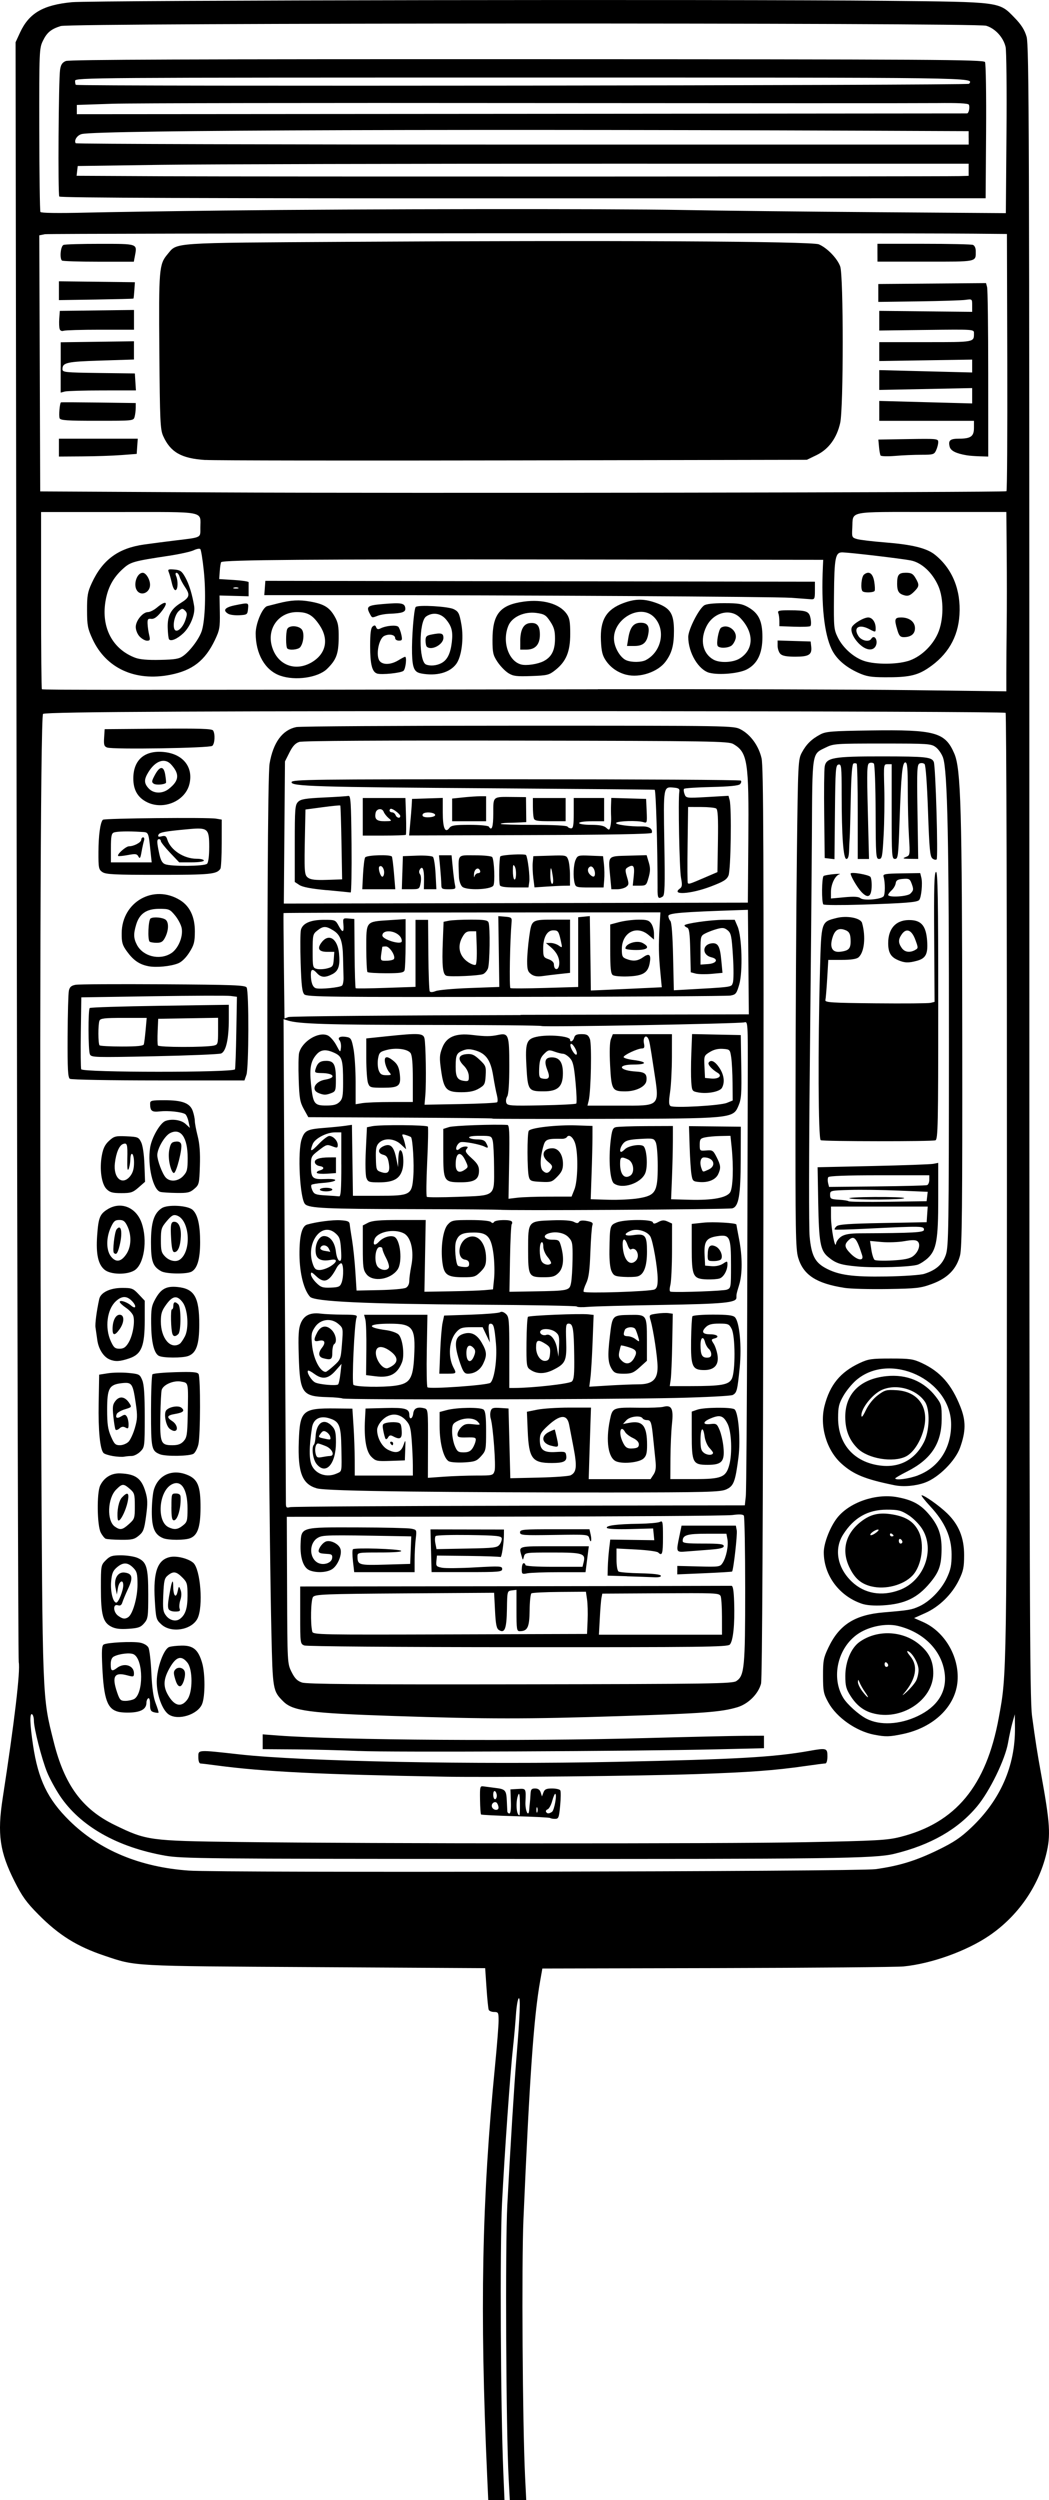 <?xml version="1.0" encoding="UTF-8" standalone="no"?>
<!-- Created with Inkscape (http://www.inkscape.org/) -->

<svg
   width="29.217mm"
   height="69.608mm"
   viewBox="0 0 29.217 69.608"
   version="1.1"
   id="svg8372"
   xml:space="preserve"
   inkscape:version="1.2 (dc2aedaf03, 2022-05-15)"
   sodipodi:docname="Device.svg"
   xmlns:inkscape="http://www.inkscape.org/namespaces/inkscape"
   xmlns:sodipodi="http://sodipodi.sourceforge.net/DTD/sodipodi-0.dtd"
   xmlns="http://www.w3.org/2000/svg"
   xmlns:svg="http://www.w3.org/2000/svg"
   xmlns:rdf="http://www.w3.org/1999/02/22-rdf-syntax-ns#"
   xmlns:cc="http://creativecommons.org/ns#"
   xmlns:dc="http://purl.org/dc/elements/1.1/"><title
     id="title8410">Device</title><sodipodi:namedview
     id="namedview8374"
     pagecolor="#ffffff"
     bordercolor="#666666"
     borderopacity="1.0"
     inkscape:showpageshadow="2"
     inkscape:pageopacity="0.0"
     inkscape:pagecheckerboard="0"
     inkscape:deskcolor="#d1d1d1"
     inkscape:document-units="mm"
     showgrid="false"
     inkscape:zoom="0.69041105"
     inkscape:cx="283.16464"
     inkscape:cy="404.83129"
     inkscape:window-width="1920"
     inkscape:window-height="991"
     inkscape:window-x="-9"
     inkscape:window-y="-9"
     inkscape:window-maximized="1"
     inkscape:current-layer="layer1" /><defs
     id="defs8369" /><g
     inkscape:label="Lager 1"
     inkscape:groupmode="layer"
     id="layer1"
     transform="translate(-30.069,-41.322)"><path
       style="fill:#000000;stroke-width:0.05"
       d="m 43.638,110.27 c -0.208,-4.616 -0.149,-7.694 0.221,-11.455 0.053,-0.544 0.097,-1.099 0.097,-1.232 0,-0.226 -0.008,-0.242 -0.126,-0.242 -0.069,0 -0.137,-0.028 -0.15,-0.063 -0.013,-0.035 -0.041,-0.309 -0.061,-0.61 L 43.582,96.121 38.829,96.092 c -5.164,-0.031 -4.962,-0.02 -5.853,-0.319 -0.761,-0.255 -1.268,-0.571 -1.837,-1.146 -0.335,-0.338 -0.454,-0.503 -0.667,-0.927 -0.411,-0.816 -0.482,-1.314 -0.328,-2.312 0.329,-2.134 0.495,-3.545 0.447,-3.786 -0.016,-0.078 -0.042,-10.259 -0.058,-22.623 l -0.03,-22.481 0.123,-0.267 c 0.251,-0.543 0.64,-0.771 1.447,-0.848 0.572,-0.054 18.259,-0.084 22.684,-0.038 3.21,0.033 3.134,0.023 3.568,0.469 0.187,0.192 0.28,0.337 0.336,0.528 0.07,0.237 0.078,2.518 0.078,23.238 9.9e-5,20.118 0.009,23.043 0.075,23.523 0.095,0.702 0.148,1.039 0.249,1.593 0.254,1.398 0.275,1.729 0.143,2.262 -0.224,0.905 -0.795,1.719 -1.581,2.255 -0.631,0.431 -1.614,0.784 -2.391,0.86 -0.189,0.018 -2.53,0.039 -5.201,0.046 l -4.858,0.012 -0.061,0.344 c -0.178,1.004 -0.293,2.645 -0.466,6.641 -0.053,1.24 -0.025,5.718 0.046,7.17 l 0.032,0.645 -0.229,-1e-5 -0.229,-3e-5 -0.032,-0.61 c -0.073,-1.369 -0.097,-6.448 -0.037,-7.611 0.08,-1.534 0.196,-3.412 0.256,-4.124 0.095,-1.14 0.115,-1.66 0.063,-1.627 -0.028,0.017 -0.064,0.228 -0.08,0.468 -0.016,0.24 -0.052,0.639 -0.079,0.885 -0.076,0.674 -0.238,2.979 -0.308,4.356 -0.061,1.213 -0.039,5.67 0.036,7.479 l 0.033,0.784 h -0.226 -0.226 z M 54.459,93.364 c 0.657,-0.092 1.121,-0.235 1.731,-0.532 0.448,-0.218 0.636,-0.345 0.934,-0.628 0.809,-0.768 1.223,-1.714 1.214,-2.771 l -0.004,-0.381 -0.064,0.224 c -0.035,0.123 -0.092,0.381 -0.125,0.572 -0.081,0.465 -0.51,1.346 -0.861,1.767 -0.532,0.64 -1.296,1.077 -2.311,1.323 -0.542,0.131 -1.712,0.146 -11.068,0.142 -8.12,-0.003 -8.771,-0.01 -9.234,-0.091 -1.342,-0.237 -2.373,-0.824 -2.937,-1.672 -0.126,-0.19 -0.286,-0.485 -0.355,-0.655 -0.147,-0.363 -0.366,-1.218 -0.366,-1.431 0,-0.082 -0.022,-0.162 -0.05,-0.179 -0.071,-0.044 -0.062,0.272 0.025,0.854 0.144,0.963 0.407,1.509 1.014,2.108 0.835,0.823 1.964,1.294 3.324,1.39 0.934,0.065 18.645,0.029 19.132,-0.04 z m -1.966,-0.75 c 2,-0.039 2.283,-0.055 2.644,-0.145 1.55,-0.39 2.402,-1.419 2.75,-3.321 0.226,-1.234 0.222,-0.962 0.227,-14.788 0.002,-7.232 -0.014,-13.168 -0.037,-13.191 -0.023,-0.023 -4.973,-0.044 -11.001,-0.047 -11.082,-0.006 -15.71,0.017 -15.808,0.077 -0.073,0.045 -0.101,9.939 -0.054,19.466 0.04,8.124 0.03,7.872 0.352,9.159 0.3,1.199 0.793,1.871 1.698,2.311 0.887,0.431 0.957,0.441 3.45,0.473 3.749,0.048 13.431,0.052 15.78,0.006 z M 45.391,91.94 c -0.014,-0.014 -0.447,-0.036 -0.963,-0.05 -0.516,-0.014 -0.948,-0.036 -0.961,-0.048 -0.012,-0.012 -0.025,-0.197 -0.028,-0.41 -0.006,-0.361 7.72e-4,-0.387 0.093,-0.373 0.055,0.008 0.206,0.028 0.337,0.044 0.277,0.033 0.303,0.064 0.316,0.364 0.005,0.123 0.012,0.252 0.014,0.286 0.002,0.034 0.028,0.062 0.058,0.062 0.034,0 0.049,-0.123 0.041,-0.336 l -0.012,-0.336 0.208,-0.012 c 0.23,-0.013 0.226,-0.02 0.21,0.367 -0.01,0.248 0.09,0.445 0.105,0.208 0.004,-0.063 0.012,-0.149 0.018,-0.19 0.006,-0.041 0.013,-0.147 0.018,-0.236 0.006,-0.136 0.027,-0.162 0.128,-0.162 0.082,0 0.133,0.036 0.156,0.111 l 0.035,0.111 0.041,-0.111 c 0.033,-0.089 0.08,-0.111 0.239,-0.111 0.109,0 0.212,0.023 0.23,0.052 0.018,0.028 0.016,0.219 -0.003,0.423 -0.032,0.34 -0.044,0.371 -0.145,0.371 -0.061,0 -0.121,-0.011 -0.135,-0.025 z M 44.55,91.529 c -0.002,-0.234 -0.017,-0.306 -0.046,-0.236 -0.078,0.183 -0.056,0.572 0.033,0.572 0.009,0 0.015,-0.151 0.013,-0.336 z m 0.484,0.124 c -0.014,-0.034 -0.025,-0.006 -0.025,0.062 0,0.068 0.011,0.096 0.025,0.062 0.014,-0.034 0.014,-0.09 0,-0.124 z m 0.408,0.117 c 0.066,-0.042 0.149,-0.503 0.09,-0.503 -0.016,0 -0.054,0.091 -0.084,0.202 -0.03,0.111 -0.087,0.214 -0.126,0.229 -0.039,0.015 -0.059,0.048 -0.044,0.072 0.034,0.055 0.077,0.055 0.164,0 z m -1.487,-0.117 c -3.76e-4,-0.034 -0.018,-0.089 -0.039,-0.122 -0.054,-0.085 -0.181,0.007 -0.144,0.104 0.036,0.094 0.183,0.108 0.182,0.017 z m -0.049,-0.333 c 0,-0.053 -0.022,-0.11 -0.05,-0.127 -0.028,-0.017 -0.05,0.024 -0.05,0.097 0,0.07 0.022,0.127 0.05,0.127 0.027,0 0.05,-0.043 0.05,-0.097 z m -1.419,-0.53 c -3.502,-0.06 -5.087,-0.138 -6.421,-0.318 -0.192,-0.026 -0.376,-0.048 -0.411,-0.049 -0.038,-9.38e-4 -0.062,-0.071 -0.062,-0.176 0,-0.213 -0.045,-0.21 1.146,-0.078 1.768,0.196 6.543,0.29 10.502,0.207 3.348,-0.07 4.384,-0.129 5.373,-0.305 0.475,-0.085 0.501,-0.077 0.501,0.151 0,0.114 -0.024,0.199 -0.056,0.199 -0.031,0 -0.283,0.032 -0.56,0.072 -0.866,0.124 -1.551,0.174 -3.043,0.225 -1.578,0.053 -5.624,0.095 -6.969,0.072 z m -2.414,-0.715 c -0.452,-0.021 -1.241,-0.041 -1.755,-0.045 l -0.933,-0.007 v -0.206 -0.206 l 0.436,0.033 c 1.722,0.129 6.866,0.165 10.255,0.07 1.17,-0.032 2.385,-0.06 2.699,-0.062 l 0.572,-0.003 v 0.174 0.174 l -1.319,0.031 c -2.31,0.054 -9.103,0.085 -9.956,0.046 z m 14.343,-0.454 c -0.505,-0.099 -1.046,-0.48 -1.275,-0.896 -0.135,-0.245 -0.148,-0.313 -0.149,-0.743 -9.37e-4,-0.428 0.014,-0.504 0.154,-0.796 0.302,-0.63 0.736,-0.904 1.537,-0.971 0.703,-0.059 0.773,-0.071 0.982,-0.165 0.301,-0.136 0.62,-0.462 0.776,-0.795 0.108,-0.231 0.133,-0.355 0.132,-0.658 -0.002,-0.48 -0.185,-0.892 -0.593,-1.333 -0.158,-0.171 -0.266,-0.31 -0.241,-0.31 0.08,0 0.495,0.294 0.712,0.505 0.323,0.314 0.472,0.68 0.471,1.163 -5.51e-4,0.339 -0.022,0.443 -0.146,0.696 -0.193,0.395 -0.548,0.742 -0.936,0.916 l -0.311,0.139 0.249,0.11 c 0.603,0.267 1.012,0.965 0.961,1.642 -0.053,0.706 -0.658,1.293 -1.52,1.476 -0.374,0.079 -0.486,0.082 -0.803,0.019 z m 1.218,-0.521 c 0.539,-0.257 0.801,-0.662 0.75,-1.158 -0.067,-0.646 -0.573,-1.171 -1.301,-1.349 -0.337,-0.083 -0.813,0.012 -1.121,0.223 -0.565,0.387 -0.752,1.219 -0.402,1.786 0.11,0.178 0.427,0.462 0.639,0.572 0.377,0.196 0.929,0.167 1.434,-0.073 z m -1.273,-0.081 c -0.25,-0.072 -0.442,-0.224 -0.605,-0.482 -0.121,-0.19 -0.143,-0.278 -0.143,-0.552 5.51e-4,-0.397 0.16,-0.779 0.396,-0.947 0.477,-0.34 1.173,-0.32 1.638,0.047 0.296,0.234 0.419,0.48 0.416,0.832 -0.007,0.751 -0.902,1.331 -1.701,1.102 z m -0.197,-0.583 c -0.056,-0.079 -0.124,-0.197 -0.15,-0.261 -0.039,-0.098 -0.047,-0.102 -0.05,-0.022 -0.002,0.052 0.054,0.17 0.124,0.261 0.156,0.204 0.218,0.222 0.076,0.022 z m 1.419,-0.314 c 0.039,-0.074 0.07,-0.211 0.07,-0.304 0,-0.178 -0.173,-0.483 -0.297,-0.524 -0.041,-0.013 -0.013,0.047 0.062,0.137 0.232,0.276 0.169,0.64 -0.18,1.049 -0.058,0.068 -0.021,0.046 0.084,-0.05 0.105,-0.096 0.222,-0.235 0.261,-0.309 z m -0.776,-0.435 c 0,-0.026 -0.022,-0.061 -0.05,-0.078 -0.027,-0.017 -0.05,0.004 -0.05,0.047 0,0.043 0.022,0.078 0.05,0.078 0.027,0 0.05,-0.021 0.05,-0.047 z m -13.764,1.413 c -2.361,-0.079 -2.817,-0.139 -3.085,-0.407 -0.29,-0.29 -0.294,-0.315 -0.33,-1.929 -0.118,-5.26 -0.156,-23.575 -0.05,-24.185 0.101,-0.585 0.354,-0.931 0.741,-1.013 0.102,-0.022 2.884,-0.039 6.183,-0.039 5.986,0 5.999,1.88e-4 6.197,0.104 0.275,0.144 0.502,0.457 0.581,0.803 0.054,0.235 0.063,2.569 0.051,12.931 -0.01,8.188 -0.033,12.71 -0.065,12.833 -0.075,0.287 -0.356,0.567 -0.66,0.658 -0.447,0.134 -0.948,0.172 -3.267,0.247 -2.616,0.085 -3.682,0.084 -6.297,-0.003 z m 9.535,-0.973 c 0.224,-0.147 0.246,-0.377 0.246,-2.546 -3.76e-4,-1.102 -0.017,-2.028 -0.037,-2.059 -0.025,-0.038 -0.125,-0.044 -0.32,-0.017 -0.156,0.021 -3.012,0.041 -6.347,0.044 l -6.063,0.005 0.008,2.042 c 0.008,2.034 0.008,2.043 0.124,2.277 0.089,0.179 0.158,0.25 0.291,0.295 0.132,0.045 1.588,0.057 6.075,0.05 5.335,-0.009 5.913,-0.018 6.023,-0.09 z M 38.542,87.135 c -0.11,-0.044 -0.112,-0.062 -0.112,-0.843 v -0.798 l 5.973,-0.007 c 3.285,-0.004 6.001,-0.01 6.036,-0.012 0.045,-0.004 0.067,0.128 0.078,0.468 0.02,0.609 -0.029,1.076 -0.123,1.17 -0.065,0.065 -0.802,0.074 -5.907,0.071 -3.353,-0.002 -5.881,-0.022 -5.945,-0.048 z m 7.893,-0.695 c 0.009,-0.205 0.002,-0.469 -0.016,-0.587 l -0.031,-0.213 -0.735,0.006 c -0.404,0.003 -0.756,0.021 -0.782,0.039 -0.026,0.018 -0.049,0.233 -0.051,0.477 -0.005,0.468 -0.057,0.577 -0.276,0.577 -0.082,0 -0.09,-0.053 -0.09,-0.576 v -0.576 l -0.129,0.016 c -0.128,0.016 -0.129,0.017 -0.137,0.524 -0.009,0.545 -0.061,0.681 -0.221,0.581 -0.069,-0.043 -0.091,-0.152 -0.111,-0.546 l -0.025,-0.493 -2.489,0.017 c -2.241,0.016 -2.495,0.026 -2.554,0.1 -0.062,0.079 -0.077,0.751 -0.021,0.966 0.022,0.085 0.211,0.088 3.838,0.076 l 3.814,-0.013 z m 3.742,-0.112 c -3.76e-4,-0.281 -0.018,-0.537 -0.039,-0.571 -0.052,-0.081 -0.108,-0.083 -1.813,-0.073 l -1.48,0.009 -0.023,0.112 c -0.013,0.062 -0.034,0.319 -0.047,0.572 l -0.025,0.46 h 1.714 1.714 l -7.72e-4,-0.51 z m -2.65,-1.12 -0.535,-0.016 0.005,-0.235 c 0.003,-0.129 0.02,-0.355 0.037,-0.502 l 0.032,-0.267 0.613,0.009 0.613,0.009 -0.016,-0.164 -0.016,-0.164 -0.629,0.017 c -0.378,0.01 -0.641,-0.002 -0.659,-0.032 -0.04,-0.065 0.28,-0.107 0.89,-0.115 0.274,-0.004 0.537,-0.027 0.585,-0.052 0.08,-0.042 0.087,-0.007 0.087,0.429 0,0.461 -0.022,0.532 -0.133,0.422 -0.029,-0.029 -0.302,-0.066 -0.607,-0.082 l -0.554,-0.029 v 0.303 c 0,0.181 0.024,0.318 0.059,0.34 0.033,0.02 0.306,0.042 0.608,0.048 0.347,0.007 0.555,0.031 0.567,0.066 0.012,0.035 -0.058,0.051 -0.197,0.044 -0.119,-0.006 -0.457,-0.018 -0.751,-0.027 z M 44.603,85.002 c 0,-0.086 0.022,-0.156 0.05,-0.156 0.027,0 0.05,0.022 0.05,0.05 0,0.031 0.298,0.05 0.795,0.05 h 0.795 l 0.031,-0.125 c 0.062,-0.247 -0.021,-0.273 -0.862,-0.273 -0.757,0 -0.771,0.002 -0.8,0.112 -0.03,0.112 -0.03,0.112 -0.065,-0.012 -0.081,-0.287 -0.125,-0.274 0.913,-0.274 h 0.959 l -0.046,0.361 -0.046,0.361 h -0.732 c -0.403,0 -0.802,0.014 -0.888,0.031 -0.148,0.03 -0.156,0.023 -0.156,-0.124 z m 4.331,0.038 -10e-5,-0.119 0.594,0.015 c 0.574,0.015 0.597,0.011 0.669,-0.1 0.101,-0.156 0.166,-0.48 0.132,-0.662 l -0.028,-0.149 h -0.543 c -0.551,0 -0.675,0.037 -0.675,0.203 0,0.058 0.11,0.071 0.572,0.071 0.46,0 0.572,0.014 0.572,0.07 0,0.052 -0.1,0.078 -0.386,0.1 -0.212,0.016 -0.503,0.039 -0.647,0.05 -0.299,0.024 -0.297,0.03 -0.202,-0.43 l 0.06,-0.289 h 0.756 0.756 l 0.025,0.13 c 0.022,0.114 -0.091,1.108 -0.13,1.148 -0.008,0.008 -0.355,0.029 -0.77,0.047 l -0.756,0.032 -9.8e-5,-0.119 z m -10.244,0.003 c -0.171,-0.069 -0.266,-0.348 -0.249,-0.735 0.021,-0.473 -0.011,-0.464 1.607,-0.459 0.725,0.002 1.389,0.018 1.474,0.035 0.156,0.031 0.156,0.032 0.126,0.285 -0.017,0.14 -0.031,0.405 -0.031,0.59 l -3.77e-4,0.336 h -0.841 -0.841 l -0.035,-0.302 c -0.019,-0.166 -0.02,-0.317 -0.001,-0.335 0.05,-0.05 1.289,-0.011 1.343,0.043 0.029,0.029 -0.193,0.046 -0.585,0.046 -0.623,0 -0.632,0.002 -0.631,0.112 0.002,0.237 0.039,0.248 0.777,0.226 l 0.691,-0.02 0.015,-0.383 0.015,-0.383 -0.388,-0.007 c -1.989,-0.035 -2.079,-0.033 -2.217,0.048 -0.234,0.137 -0.246,0.533 -0.02,0.681 0.152,0.099 0.4,0.032 0.421,-0.115 0.012,-0.083 -0.011,-0.11 -0.1,-0.116 -0.209,-0.014 -0.233,-0.018 -0.265,-0.051 -0.048,-0.048 0.062,-0.23 0.175,-0.29 0.124,-0.066 0.376,0.053 0.422,0.2 0.047,0.147 -0.062,0.431 -0.21,0.547 -0.137,0.108 -0.446,0.13 -0.651,0.048 z m 3.384,-0.544 -0.015,-0.595 1.023,0.002 1.023,0.002 -3.76e-4,0.133 c -7.72e-4,0.247 -0.063,0.653 -0.096,0.633 -0.018,-0.011 -0.424,-0.025 -0.902,-0.031 l -0.868,-0.01 -0.015,0.153 c -0.014,0.14 -1.88e-4,0.156 0.158,0.186 0.096,0.018 0.511,0.014 0.924,-0.01 0.697,-0.039 0.75,-0.036 0.75,0.045 -1.9e-5,0.08 -0.08,0.087 -0.983,0.087 h -0.983 l -0.015,-0.595 z m 1.912,-0.175 c 0.04,-0.054 0.065,-0.133 0.057,-0.174 -0.012,-0.064 -0.155,-0.078 -0.906,-0.089 -0.49,-0.007 -0.91,0.005 -0.933,0.028 -0.023,0.023 -0.027,0.114 -0.009,0.203 l 0.032,0.162 0.843,-0.016 c 0.773,-0.014 0.849,-0.024 0.915,-0.114 z m 2.494,-0.176 c -0.027,-0.102 -0.048,-0.104 -0.977,-0.089 -0.877,0.014 -0.95,0.009 -0.95,-0.072 5e-5,-0.08 0.079,-0.087 0.967,-0.087 h 0.967 l 0.034,0.153 c 0.038,0.172 0.002,0.257 -0.04,0.095 z m -1.941,-0.903 6.275,-0.01 0.027,-0.252 c 0.015,-0.139 0.032,-2.47 0.039,-5.18 0.007,-2.71 0.014,-5.629 0.016,-6.486 0.004,-1.535 0.003,-1.558 -0.095,-1.53 -0.138,0.038 -5.592,0.137 -5.649,0.102 -0.025,-0.016 -1.419,-0.029 -3.097,-0.03 -2.841,-0.002 -3.667,-0.027 -3.968,-0.123 l -0.12,-0.038 0.032,6.666 c 0.018,3.666 0.033,6.73 0.033,6.808 3.77e-4,0.124 0.015,0.139 0.116,0.113 0.064,-0.016 2.939,-0.034 6.391,-0.039 z m -2.997,-0.394 c -1.673,-0.02 -2.505,-0.048 -2.648,-0.089 -0.41,-0.118 -0.534,-0.441 -0.503,-1.308 0.03,-0.863 0.104,-0.928 1.028,-0.917 l 0.465,0.005 0.032,0.496 c 0.018,0.273 0.032,0.692 0.033,0.932 l 0.001,0.436 0.809,-1.6e-5 0.809,-1.5e-5 -3.76e-4,-0.286 c -1.49e-4,-0.157 -0.015,-0.472 -0.032,-0.7 -0.028,-0.358 -0.05,-0.433 -0.169,-0.56 -0.189,-0.203 -0.446,-0.203 -0.648,-9.37e-4 -0.086,0.086 -0.146,0.198 -0.146,0.275 0,0.22 0.132,0.464 0.298,0.55 0.231,0.119 0.363,0.082 0.435,-0.124 0.06,-0.17 0.061,-0.168 0.05,0.124 l -0.011,0.299 -0.402,0.014 c -0.376,0.013 -0.41,0.006 -0.531,-0.115 -0.145,-0.145 -0.206,-0.505 -0.177,-1.044 l 0.016,-0.299 0.54,-0.014 c 0.565,-0.015 0.679,0.018 0.679,0.194 0,0.146 0.091,0.11 0.109,-0.043 0.017,-0.145 0.116,-0.192 0.306,-0.144 0.106,0.027 0.108,0.042 0.105,0.982 l -0.003,0.955 0.446,-0.032 c 0.245,-0.017 0.654,-0.032 0.907,-0.032 0.452,0 0.462,-0.003 0.504,-0.129 0.042,-0.126 -0.041,-1.249 -0.108,-1.461 -0.018,-0.057 -0.018,-0.149 -1.88e-4,-0.205 0.028,-0.087 0.067,-0.1 0.265,-0.087 l 0.232,0.015 0.025,0.971 0.025,0.971 0.796,-0.018 c 0.438,-0.01 0.837,-0.039 0.886,-0.065 0.165,-0.087 0.18,-0.246 0.075,-0.791 -0.055,-0.286 -0.109,-0.564 -0.119,-0.619 -0.057,-0.295 -0.251,-0.284 -0.595,0.033 -0.187,0.172 -0.221,0.233 -0.221,0.393 0,0.278 0.105,0.358 0.443,0.337 0.268,-0.016 0.279,-0.012 0.294,0.114 0.017,0.146 -0.076,0.191 -0.395,0.192 -0.556,0.002 -0.647,-0.119 -0.68,-0.9 l -0.022,-0.527 0.288,-0.058 c 0.158,-0.032 0.56,-0.058 0.893,-0.058 h 0.604 l -0.015,0.436 c -0.008,0.24 -0.022,0.688 -0.032,0.996 l -0.017,0.56 h 0.861 0.861 l 0.083,-0.126 c 0.064,-0.097 0.076,-0.192 0.053,-0.411 -0.016,-0.157 -0.043,-0.419 -0.06,-0.583 -0.046,-0.464 -0.066,-0.523 -0.171,-0.523 -0.053,0 -0.11,-0.022 -0.126,-0.05 -0.056,-0.091 -0.353,-0.055 -0.452,0.054 l -0.094,0.104 0.182,-0.034 c 0.367,-0.069 0.489,0.087 0.489,0.622 0,0.221 -0.022,0.304 -0.1,0.374 -0.12,0.109 -0.561,0.156 -0.755,0.081 -0.227,-0.088 -0.302,-0.569 -0.18,-1.158 0.071,-0.345 0.081,-0.349 0.829,-0.338 0.292,0.004 0.587,-0.007 0.655,-0.025 0.234,-0.062 0.291,0.047 0.245,0.469 -0.022,0.205 -0.041,0.637 -0.043,0.958 l -0.003,0.585 h 0.665 c 0.759,0 0.881,-0.049 0.975,-0.388 0.089,-0.322 0.065,-0.935 -0.047,-1.153 -0.116,-0.227 -0.208,-0.257 -0.461,-0.153 -0.237,0.097 -0.244,0.188 -0.013,0.161 0.162,-0.019 0.18,-0.007 0.255,0.172 0.044,0.106 0.092,0.321 0.106,0.479 0.036,0.394 -0.047,0.485 -0.441,0.485 -0.414,0 -0.443,-0.055 -0.443,-0.852 V 80.625 l 0.157,-0.055 c 0.185,-0.064 0.933,-0.072 1.031,-0.011 0.112,0.071 0.177,0.844 0.113,1.342 -0.088,0.684 -0.133,0.799 -0.345,0.892 -0.162,0.071 -0.538,0.081 -3.245,0.084 -1.684,0.002 -4.159,-0.01 -5.5,-0.026 z m -2.093,-0.503 c 0.149,-0.068 0.14,-0.021 0.128,-0.714 -0.011,-0.633 -0.056,-0.739 -0.348,-0.826 -0.254,-0.076 -0.434,0.025 -0.471,0.266 -0.082,0.532 -0.083,0.886 -0.003,1.054 0.117,0.246 0.423,0.343 0.693,0.22 z M 38.882,82.077 c -0.101,-0.128 -0.143,-0.46 -0.068,-0.534 0.019,-0.019 0.039,-0.121 0.045,-0.226 0.02,-0.39 0.236,-0.525 0.459,-0.287 0.089,0.095 0.108,0.175 0.108,0.45 0,0.612 -0.286,0.926 -0.544,0.598 z m 0.376,-0.217 c 0.149,0 0.068,-0.198 -0.112,-0.273 -0.099,-0.041 -0.198,-0.075 -0.219,-0.075 -0.065,0 -0.1,0.15 -0.067,0.283 0.027,0.109 0.051,0.121 0.18,0.096 0.082,-0.016 0.18,-0.03 0.217,-0.03 z m 0.01,-0.53 c -0.009,-0.045 -0.057,-0.107 -0.106,-0.137 -0.072,-0.044 -0.105,-0.035 -0.164,0.044 -0.069,0.093 -0.065,0.102 0.065,0.131 0.217,0.049 0.222,0.048 0.205,-0.039 z m 10.661,0.441 c 0,-0.016 -0.047,-0.078 -0.104,-0.139 -0.057,-0.061 -0.116,-0.202 -0.131,-0.314 -0.041,-0.305 -0.114,-0.246 -0.114,0.092 0,0.245 0.018,0.309 0.105,0.37 0.096,0.067 0.243,0.062 0.243,-0.008 z m -2.066,-0.234 c 0,-0.064 -0.06,-0.127 -0.167,-0.178 -0.092,-0.043 -0.188,-0.117 -0.214,-0.162 -0.122,-0.218 -0.191,-0.002 -0.08,0.25 0.081,0.183 0.133,0.218 0.312,0.202 0.112,-0.01 0.149,-0.038 0.149,-0.112 z m -5.284,0.476 c -0.149,-0.065 -0.266,-0.495 -0.266,-0.984 v -0.393 l 0.198,-0.053 c 0.285,-0.076 0.941,-0.085 1.026,-0.014 0.053,0.044 0.071,0.193 0.071,0.599 0,0.521 -0.005,0.546 -0.138,0.696 -0.123,0.137 -0.175,0.157 -0.46,0.175 -0.177,0.011 -0.37,-9.37e-4 -0.429,-0.026 z m 0.65,-0.364 c 0.04,-0.062 0.079,-0.157 0.088,-0.212 0.015,-0.09 -0.01,-0.099 -0.245,-0.093 -0.225,0.006 -0.261,-0.006 -0.261,-0.087 0,-0.052 0.047,-0.141 0.105,-0.199 0.086,-0.086 0.147,-0.101 0.326,-0.081 0.213,0.024 0.218,0.022 0.136,-0.069 -0.104,-0.115 -0.366,-0.123 -0.57,-0.018 -0.129,0.066 -0.147,0.103 -0.147,0.293 0,0.119 0.034,0.298 0.075,0.397 0.066,0.158 0.097,0.18 0.248,0.18 0.124,0 0.192,-0.031 0.244,-0.112 z m 2.195,-0.073 c -0.265,-0.065 -0.3,-0.267 -0.067,-0.384 0.087,-0.043 0.161,-0.073 0.165,-0.066 0.004,0.007 0.031,0.119 0.06,0.249 0.054,0.247 0.051,0.252 -0.159,0.2 z m -4.48,-0.064 c -0.017,-0.027 -0.007,-0.05 0.022,-0.05 0.029,0 0.053,0.022 0.053,0.05 0,0.027 -0.01,0.05 -0.022,0.05 -0.012,0 -0.036,-0.022 -0.053,-0.05 z m -0.138,-0.131 c -0.015,-0.024 -0.043,-0.127 -0.062,-0.228 -0.031,-0.167 -0.023,-0.187 0.089,-0.215 0.068,-0.017 0.188,-0.024 0.266,-0.015 0.129,0.015 0.144,0.036 0.158,0.228 0.016,0.227 -0.043,0.267 -0.24,0.161 -0.071,-0.038 -0.104,-0.031 -0.139,0.031 -0.025,0.045 -0.058,0.062 -0.073,0.037 z m -1.19,-1.119 c -0.027,-0.017 -0.217,-0.035 -0.422,-0.04 -0.712,-0.019 -0.772,-0.105 -0.804,-1.149 -0.017,-0.58 -0.006,-0.759 0.056,-0.909 0.092,-0.221 0.266,-0.304 0.555,-0.267 0.11,0.014 0.387,0.027 0.616,0.028 0.376,0.002 0.413,0.011 0.381,0.09 -0.058,0.144 -0.134,1.815 -0.085,1.864 0.06,0.06 0.809,0.075 1.166,0.024 0.406,-0.058 0.493,-0.191 0.525,-0.806 0.043,-0.821 -0.031,-0.92 -0.683,-0.92 -0.613,0 -0.668,0.104 -0.096,0.18 0.141,0.019 0.297,0.074 0.345,0.122 0.115,0.115 0.172,0.571 0.097,0.768 -0.128,0.333 -0.335,0.445 -0.735,0.395 l -0.267,-0.033 0.008,-0.703 c 0.005,-0.387 -0.008,-0.765 -0.027,-0.84 l -0.036,-0.137 h 0.882 0.882 l -0.018,0.991 c -0.01,0.545 -0.001,1.008 0.019,1.028 0.056,0.056 1.671,-0.058 1.751,-0.124 0.113,-0.094 0.194,-0.66 0.157,-1.088 -0.042,-0.473 -0.065,-0.559 -0.153,-0.559 -0.053,0 -0.063,0.059 -0.043,0.261 l 0.026,0.261 -0.101,-0.212 -0.101,-0.212 h -0.303 c -0.262,0 -0.32,0.017 -0.422,0.128 -0.211,0.228 -0.249,0.692 -0.083,1.002 0.085,0.158 0.078,0.164 -0.17,0.164 h -0.228 l 0.024,-0.61 c 0.013,-0.335 0.043,-0.699 0.067,-0.809 l 0.043,-0.199 0.746,-0.025 c 0.41,-0.014 0.775,-0.044 0.811,-0.067 0.041,-0.027 0.101,-0.01 0.162,0.045 0.089,0.081 0.096,0.161 0.096,1.075 v 0.988 h 0.134 c 0.508,0 1.542,-0.116 1.608,-0.18 0.06,-0.058 0.073,-0.202 0.066,-0.723 -0.01,-0.748 -0.034,-0.889 -0.154,-0.889 -0.077,-9.9e-5 -0.084,0.052 -0.07,0.476 0.019,0.56 -0.017,0.639 -0.36,0.811 -0.25,0.125 -0.472,0.12 -0.655,-0.015 -0.087,-0.064 -0.095,-0.133 -0.09,-0.748 0.003,-0.373 0.022,-0.694 0.041,-0.713 0.038,-0.038 1.453,-0.096 1.687,-0.069 l 0.142,0.016 -0.029,0.755 c -0.016,0.415 -0.043,0.865 -0.061,1 l -0.031,0.244 0.536,-0.033 c 0.295,-0.018 0.668,-0.033 0.829,-0.033 0.391,0 0.538,-0.132 0.537,-0.483 -1.88e-4,-0.254 -0.116,-1.029 -0.194,-1.294 -0.046,-0.159 -0.046,-0.159 0.165,-0.191 0.117,-0.018 0.266,-0.024 0.332,-0.015 l 0.12,0.017 -0.015,0.821 c -0.008,0.452 -0.027,0.905 -0.042,1.008 l -0.027,0.187 0.564,-3.76e-4 c 0.876,-7.72e-4 1.078,-0.036 1.164,-0.203 0.103,-0.199 0.1,-1.19 -0.004,-1.391 -0.07,-0.135 -0.097,-0.147 -0.348,-0.147 -0.208,0 -0.297,0.024 -0.374,0.101 -0.13,0.13 -0.086,0.197 0.126,0.197 0.194,0 0.272,0.075 0.12,0.115 -0.095,0.025 -0.097,0.035 -0.027,0.143 0.042,0.064 0.091,0.208 0.109,0.322 0.043,0.269 -0.087,0.416 -0.369,0.416 -0.334,0 -0.377,-0.098 -0.367,-0.828 0.005,-0.343 0.022,-0.644 0.038,-0.67 0.016,-0.025 0.272,-0.046 0.569,-0.046 0.406,0 0.559,0.018 0.613,0.072 0.129,0.129 0.194,0.805 0.134,1.405 -0.064,0.638 -0.079,0.699 -0.195,0.761 -0.048,0.026 -0.758,0.063 -1.577,0.082 -1.87,0.044 -9.222,0.055 -9.288,0.015 z m -0.066,-0.692 0.031,-0.274 -0.17,0.193 c -0.2,0.226 -0.365,0.25 -0.591,0.083 -0.082,-0.061 -0.159,-0.1 -0.172,-0.087 -0.045,0.045 0.094,0.275 0.198,0.328 0.113,0.057 0.58,0.099 0.639,0.056 0.019,-0.014 0.048,-0.148 0.065,-0.299 z m -0.182,-0.223 c 0.187,-0.169 0.193,-0.183 0.226,-0.61 0.034,-0.429 0.032,-0.438 -0.098,-0.551 -0.204,-0.178 -0.504,-0.138 -0.654,0.085 -0.101,0.15 -0.11,0.208 -0.082,0.498 0.037,0.384 0.221,0.747 0.38,0.75 0.02,3.76e-4 0.124,-0.077 0.229,-0.173 z m -0.299,-0.209 c -0.13,-0.035 -0.144,-0.148 -0.036,-0.286 0.12,-0.152 0.083,-0.239 -0.084,-0.198 -0.142,0.036 -0.154,-0.022 -0.049,-0.225 0.101,-0.196 0.258,-0.226 0.406,-0.078 0.121,0.121 0.159,0.341 0.069,0.397 -0.027,0.017 -0.05,0.119 -0.05,0.227 0,0.202 -0.032,0.222 -0.257,0.163 z m 1.938,0.205 c 0.157,-0.11 0.137,-0.246 -0.056,-0.393 -0.197,-0.15 -0.363,-0.164 -0.404,-0.034 -0.057,0.179 0.133,0.504 0.295,0.504 0.03,0 0.104,-0.035 0.165,-0.077 z m 4.382,-0.332 c 0.014,-0.163 -0.004,-0.197 -0.146,-0.284 -0.195,-0.119 -0.243,-0.097 -0.243,0.113 0,0.212 0.128,0.392 0.266,0.372 0.084,-0.012 0.11,-0.055 0.123,-0.201 z m 4.49,0.017 c 0,-0.051 -0.031,-0.12 -0.07,-0.151 -0.038,-0.032 -0.084,-0.113 -0.101,-0.18 -0.048,-0.19 -0.128,-0.144 -0.128,0.073 0,0.271 0.041,0.353 0.18,0.353 0.083,0 0.119,-0.028 0.119,-0.093 z M 45.546,78.413 c -0.121,-0.098 -0.372,-0.117 -0.424,-0.032 -0.043,0.069 0.07,0.144 0.163,0.108 0.116,-0.044 0.258,0.135 0.299,0.377 l 0.04,0.231 0.015,-0.298 c 0.013,-0.257 1.88e-4,-0.311 -0.093,-0.386 z m -2.651,0.895 c -0.184,-0.531 -0.171,-0.753 0.051,-0.837 0.223,-0.085 0.394,-0.012 0.535,0.228 0.149,0.254 0.157,0.358 0.046,0.591 -0.085,0.178 -0.243,0.281 -0.431,0.28 -0.087,-5.52e-4 -0.128,-0.054 -0.2,-0.261 z m 0.386,-0.253 c 0.036,-0.103 0.029,-0.152 -0.033,-0.213 -0.109,-0.109 -0.189,-0.045 -0.189,0.151 0,0.269 0.135,0.307 0.221,0.063 z m 3.837,0.4 c -0.117,-0.179 -0.13,-0.367 -0.063,-0.929 0.07,-0.591 0.064,-0.585 0.575,-0.594 0.448,-0.008 0.457,0.006 0.457,0.688 v 0.59 l -0.199,0.18 c -0.173,0.156 -0.232,0.18 -0.447,0.18 -0.204,0 -0.261,-0.02 -0.323,-0.115 z m 0.619,-0.331 c 0.088,-0.165 0.057,-0.225 -0.154,-0.291 -0.113,-0.035 -0.211,-0.057 -0.218,-0.049 -0.007,0.008 -0.028,0.085 -0.047,0.172 -0.027,0.125 -0.011,0.178 0.076,0.259 0.122,0.114 0.252,0.08 0.343,-0.091 z m 0.101,-0.598 c -0.023,-0.081 -0.057,-0.171 -0.074,-0.199 -0.049,-0.08 -0.261,-0.06 -0.294,0.027 -0.051,0.134 -0.034,0.17 0.082,0.172 0.062,9.38e-4 0.155,0.034 0.209,0.075 0.127,0.096 0.127,0.096 0.078,-0.075 z M 46.133,77.698 c -0.018,-0.018 -1.26,-0.041 -2.76,-0.05 -3.12,-0.02 -4.55,-0.087 -4.669,-0.22 -0.174,-0.193 -0.29,-0.655 -0.294,-1.169 -0.003,-0.525 0.066,-0.799 0.213,-0.842 0.261,-0.076 0.712,-0.134 0.928,-0.12 0.206,0.013 0.251,0.033 0.259,0.116 0.005,0.055 0.035,0.256 0.067,0.448 0.031,0.192 0.072,0.584 0.09,0.871 l 0.033,0.523 0.639,-0.013 c 0.352,-0.007 0.682,-0.036 0.734,-0.064 0.059,-0.031 0.095,-0.104 0.095,-0.19 0,-0.077 0.026,-0.267 0.057,-0.424 0.082,-0.407 -0.009,-0.799 -0.208,-0.902 -0.275,-0.142 -0.752,-0.041 -0.82,0.174 -0.05,0.156 0.01,0.184 0.126,0.06 0.112,-0.12 0.306,-0.185 0.422,-0.141 0.176,0.067 0.243,0.707 0.096,0.917 -0.197,0.281 -0.687,0.354 -0.864,0.129 -0.092,-0.117 -0.103,-0.199 -0.103,-0.745 v -0.614 l 0.147,-0.076 c 0.112,-0.058 0.32,-0.076 0.876,-0.076 h 0.729 l -0.018,0.999 -0.018,0.999 0.722,-0.012 c 0.397,-0.007 0.827,-0.021 0.955,-0.033 l 0.233,-0.021 0.031,-0.306 c 0.017,-0.169 0.009,-0.471 -0.017,-0.672 -0.064,-0.488 -0.169,-0.605 -0.541,-0.605 -0.328,0 -0.435,0.053 -0.503,0.247 -0.049,0.139 -0.011,0.612 0.053,0.677 0.014,0.014 0.09,0.031 0.169,0.036 0.113,0.008 0.143,-0.011 0.143,-0.089 0,-0.065 -0.038,-0.105 -0.112,-0.115 -0.231,-0.033 -0.201,-0.464 0.041,-0.6 0.285,-0.16 0.543,0.108 0.543,0.564 0,0.178 -0.029,0.247 -0.153,0.372 -0.141,0.141 -0.181,0.153 -0.487,0.153 -0.435,0 -0.531,-0.067 -0.575,-0.402 -0.056,-0.421 0.014,-0.92 0.149,-1.066 0.109,-0.118 0.145,-0.125 0.631,-0.125 0.305,0 0.537,0.022 0.569,0.054 0.039,0.039 0.063,0.039 0.088,0 0.04,-0.064 0.458,-0.073 0.496,-0.011 0.015,0.024 0.013,0.057 -0.004,0.074 -0.017,0.017 -0.038,0.447 -0.047,0.956 l -0.016,0.925 0.658,-0.011 c 1.002,-0.017 1.015,-0.02 1.058,-0.237 0.02,-0.1 0.039,-0.398 0.042,-0.663 0.005,-0.445 -0.003,-0.491 -0.115,-0.61 -0.12,-0.128 -0.379,-0.172 -0.572,-0.098 -0.16,0.062 -0.085,0.169 0.118,0.169 0.185,0 0.2,0.011 0.249,0.187 0.092,0.331 0.067,0.6 -0.07,0.736 -0.102,0.102 -0.17,0.122 -0.417,0.122 -0.415,0 -0.431,-0.03 -0.431,-0.778 0,-0.788 -0.003,-0.784 0.669,-0.807 0.317,-0.011 0.53,0.004 0.602,0.042 0.085,0.045 0.12,0.046 0.147,9.38e-4 0.024,-0.039 0.099,-0.047 0.221,-0.024 0.144,0.027 0.177,0.052 0.152,0.116 -0.018,0.045 -0.043,0.383 -0.057,0.753 -0.019,0.518 -0.046,0.717 -0.118,0.867 -0.051,0.107 -0.083,0.213 -0.069,0.234 0.032,0.053 1.864,-0.007 1.975,-0.064 0.065,-0.033 0.087,-0.106 0.087,-0.285 0,-0.308 -0.133,-1.075 -0.207,-1.194 -0.092,-0.147 -0.37,-0.226 -0.543,-0.154 -0.221,0.092 -0.177,0.159 0.079,0.12 0.325,-0.049 0.373,0.01 0.373,0.459 0,0.417 -0.088,0.646 -0.265,0.691 -0.063,0.016 -0.236,0.022 -0.384,0.013 -0.241,-0.014 -0.278,-0.031 -0.337,-0.155 -0.042,-0.088 -0.064,-0.301 -0.06,-0.572 0.01,-0.695 0.014,-0.71 0.198,-0.787 0.212,-0.089 0.981,-0.094 1.011,-0.006 0.016,0.049 0.05,0.047 0.153,-0.008 0.103,-0.055 0.159,-0.058 0.257,-0.014 l 0.125,0.057 -0.001,0.76 c -5.52e-4,0.418 -0.021,0.844 -0.045,0.947 -0.031,0.132 -0.027,0.188 0.014,0.192 0.254,0.022 1.466,-0.023 1.558,-0.058 0.114,-0.043 0.116,-0.059 0.116,-0.682 0,-0.792 -0.032,-0.861 -0.379,-0.808 -0.31,0.047 -0.375,0.143 -0.357,0.522 l 0.015,0.299 0.184,0.015 c 0.111,0.009 0.234,-0.018 0.311,-0.068 0.122,-0.08 0.127,-0.079 0.127,0.02 0,0.164 -0.106,0.352 -0.219,0.39 -0.057,0.019 -0.216,0.031 -0.353,0.026 -0.391,-0.014 -0.423,-0.082 -0.423,-0.883 v -0.662 l 0.319,-0.034 c 0.277,-0.03 0.925,0.007 0.925,0.052 0,0.009 0.034,0.191 0.075,0.406 0.094,0.491 0.095,0.968 0.002,1.274 -0.077,0.254 -0.076,0.25 -0.076,0.356 0,0.14 -0.346,0.173 -2.091,0.202 -0.972,0.016 -1.892,0.04 -2.044,0.054 -0.152,0.014 -0.291,0.01 -0.309,-0.008 z m -6.553,-0.653 c 0.07,-0.184 0.058,-0.574 -0.017,-0.549 -0.034,0.011 -0.085,0.064 -0.113,0.116 -0.211,0.401 -0.35,0.457 -0.582,0.236 -0.116,-0.111 -0.14,-0.119 -0.14,-0.046 0,0.048 0.066,0.154 0.147,0.234 0.128,0.128 0.179,0.145 0.403,0.137 0.22,-0.008 0.262,-0.026 0.301,-0.129 z m -0.315,-0.461 c 0.2,-0.122 0.214,-0.221 0.025,-0.185 -0.258,0.05 -0.399,-0.01 -0.425,-0.182 -0.036,-0.234 0.081,-0.48 0.228,-0.48 0.171,0 0.301,0.17 0.332,0.435 0.015,0.131 0.056,0.239 0.095,0.252 0.055,0.018 0.064,-0.044 0.047,-0.314 -0.019,-0.292 -0.04,-0.352 -0.159,-0.454 -0.381,-0.328 -0.823,0.265 -0.631,0.846 0.049,0.148 0.084,0.181 0.193,0.181 0.073,-9.9e-5 0.206,-0.045 0.295,-0.099 z m 1.635,0.03 c 0.015,-0.038 -0.02,-0.155 -0.076,-0.261 -0.056,-0.105 -0.103,-0.222 -0.103,-0.258 0,-0.037 -0.039,-0.059 -0.087,-0.05 -0.123,0.023 -0.15,0.443 -0.036,0.557 0.099,0.099 0.266,0.105 0.302,0.012 z m 4.515,-0.112 c 0.017,-0.018 -0.024,-0.098 -0.091,-0.178 -0.071,-0.084 -0.123,-0.209 -0.123,-0.295 0,-0.086 -0.021,-0.136 -0.05,-0.118 -0.065,0.04 -0.064,0.403 0.002,0.526 0.05,0.093 0.197,0.129 0.262,0.064 z m 2.364,-0.078 c 0.131,-0.131 0.009,-0.406 -0.139,-0.314 -0.022,0.014 -0.064,-0.042 -0.092,-0.124 -0.087,-0.249 -0.164,-0.182 -0.128,0.112 0.041,0.332 0.205,0.48 0.359,0.326 z M 39.225,76.082 c -0.057,-0.107 -0.2,-0.115 -0.234,-0.013 -0.011,0.033 0.042,0.068 0.12,0.08 0.077,0.012 0.146,0.024 0.154,0.028 0.008,0.004 -0.011,-0.039 -0.041,-0.095 z m 10.555,0.19 c 0.001,-0.246 0.064,-0.318 0.218,-0.248 0.128,0.058 0.216,0.26 0.156,0.357 -0.018,0.029 -0.11,0.053 -0.204,0.053 -0.16,0 -0.171,-0.01 -0.171,-0.162 z m -5.792,-1.265 c -0.008,-0.008 -1.111,-0.017 -2.451,-0.02 -2.396,-0.004 -2.858,-0.026 -2.97,-0.138 -0.146,-0.146 -0.216,-1.467 -0.095,-1.813 0.083,-0.239 0.154,-0.274 0.633,-0.311 0.217,-0.017 0.478,-0.043 0.58,-0.058 l 0.186,-0.027 0.014,0.988 0.014,0.988 h 0.699 c 0.907,0 0.942,-0.019 0.982,-0.531 0.027,-0.345 -0.015,-1.057 -0.065,-1.103 -0.013,-0.012 -0.077,-0.038 -0.143,-0.058 -0.103,-0.032 -0.114,-0.024 -0.081,0.056 0.021,0.051 0.05,0.149 0.064,0.217 l 0.025,0.124 -0.146,-0.137 c -0.179,-0.168 -0.464,-0.187 -0.609,-0.041 -0.077,0.077 -0.094,0.159 -0.087,0.431 0.008,0.322 0.014,0.338 0.15,0.383 0.193,0.064 0.251,-0.006 0.209,-0.254 -0.026,-0.156 -0.06,-0.206 -0.155,-0.23 -0.158,-0.04 -0.154,-0.165 0.007,-0.238 0.188,-0.086 0.285,0.001 0.351,0.315 l 0.057,0.268 0.006,-0.236 c 0.003,-0.13 0.027,-0.236 0.053,-0.236 0.082,0 0.117,0.349 0.057,0.552 -0.075,0.25 -0.253,0.344 -0.65,0.344 -0.276,0 -0.306,-0.011 -0.349,-0.124 -0.027,-0.07 -0.034,-0.401 -0.016,-0.767 l 0.031,-0.643 0.148,-0.03 c 0.226,-0.045 1.52,-0.035 1.549,0.012 0.014,0.023 0.006,0.465 -0.019,0.983 -0.025,0.518 -0.029,0.955 -0.01,0.972 0.019,0.017 0.409,0.017 0.866,0 1.062,-0.039 1.011,0.003 1.007,-0.817 -0.002,-0.334 -0.019,-0.67 -0.038,-0.745 -0.034,-0.132 -0.047,-0.137 -0.361,-0.137 -0.204,0 -0.314,0.019 -0.295,0.05 0.017,0.027 0.118,0.05 0.225,0.05 0.141,0 0.209,0.026 0.246,0.096 0.073,0.136 0.064,0.16 -0.036,0.108 -0.135,-0.07 -0.599,-0.155 -0.679,-0.125 -0.079,0.03 -0.147,0.168 -0.105,0.21 0.015,0.015 0.053,3.77e-4 0.086,-0.032 0.032,-0.032 0.102,-0.059 0.155,-0.059 0.078,0 0.084,0.014 0.036,0.072 -0.048,0.058 -0.022,0.106 0.143,0.255 0.157,0.142 0.203,0.219 0.203,0.344 0,0.245 -0.125,0.325 -0.506,0.325 -0.473,0 -0.489,-0.027 -0.489,-0.834 v -0.652 l 0.162,-0.052 c 0.126,-0.04 1.231,-0.081 1.623,-0.059 0.055,0.003 0.064,0.193 0.05,1.03 l -0.018,1.026 0.249,-0.03 c 0.137,-0.016 0.532,-0.03 0.878,-0.03 l 0.629,-3.76e-4 0.08,-0.2 c 0.093,-0.233 0.109,-0.964 0.027,-1.259 -0.053,-0.189 -0.177,-0.293 -0.238,-0.198 -0.018,0.028 -0.077,0.049 -0.132,0.048 -0.404,-0.009 -0.464,0.012 -0.514,0.177 -0.1,0.328 -0.111,0.625 -0.026,0.709 0.092,0.092 0.164,0.079 0.238,-0.044 0.043,-0.071 0.027,-0.108 -0.084,-0.198 -0.217,-0.175 -0.154,-0.381 0.116,-0.381 0.172,0 0.294,0.182 0.294,0.437 0,0.148 -0.036,0.228 -0.157,0.352 -0.148,0.151 -0.176,0.16 -0.458,0.146 -0.273,-0.013 -0.304,-0.026 -0.335,-0.139 -0.049,-0.176 -0.051,-1.207 -0.003,-1.282 0.055,-0.086 0.782,-0.169 1.327,-0.151 l 0.448,0.015 -5.51e-4,0.324 c -3.76e-4,0.178 -0.011,0.637 -0.025,1.02 l -0.024,0.697 0.498,0.015 c 0.274,0.008 0.651,-0.011 0.838,-0.042 0.473,-0.079 0.531,-0.178 0.531,-0.903 10e-5,-0.293 -0.024,-0.586 -0.054,-0.652 -0.052,-0.113 -0.072,-0.118 -0.436,-0.097 -0.303,0.017 -0.399,0.042 -0.468,0.122 -0.083,0.096 -0.118,0.239 -0.059,0.239 0.016,0 0.061,-0.033 0.101,-0.073 0.097,-0.097 0.414,-0.153 0.513,-0.091 0.097,0.061 0.135,0.567 0.055,0.757 -0.119,0.284 -0.639,0.455 -0.871,0.286 -0.112,-0.082 -0.156,-0.659 -0.092,-1.197 0.034,-0.283 0.058,-0.348 0.14,-0.37 0.055,-0.015 0.436,-0.028 0.846,-0.03 l 0.747,-0.003 -7.72e-4,0.423 c -3.77e-4,0.233 -0.012,0.692 -0.025,1.02 l -0.024,0.597 0.518,0.014 c 0.627,0.017 1.019,-0.053 1.124,-0.203 0.081,-0.116 0.102,-0.712 0.043,-1.272 l -0.032,-0.306 -0.279,0.006 c -0.154,0.003 -0.346,0.02 -0.428,0.038 -0.131,0.028 -0.149,0.053 -0.149,0.206 0,0.17 0.004,0.173 0.184,0.158 0.171,-0.015 0.191,-0.002 0.286,0.185 0.117,0.23 0.124,0.301 0.046,0.473 -0.071,0.155 -0.273,0.241 -0.522,0.221 -0.182,-0.015 -0.194,-0.026 -0.225,-0.215 -0.018,-0.11 -0.04,-0.456 -0.05,-0.77 l -0.018,-0.571 0.722,0.008 0.722,0.008 -0.003,0.911 c -0.003,0.999 -0.055,1.306 -0.23,1.361 -0.101,0.032 -6.448,0.07 -6.479,0.039 z M 39.575,73.746 v -0.896 h -0.176 c -0.236,0 -0.563,0.173 -0.622,0.329 -0.086,0.225 -0.051,0.224 0.168,-0.004 0.119,-0.124 0.251,-0.225 0.295,-0.225 0.109,0 0.236,0.136 0.236,0.251 0,0.081 -0.018,0.088 -0.128,0.046 -0.178,-0.068 -0.178,-0.067 -0.411,0.111 -0.196,0.151 -0.208,0.175 -0.207,0.411 0.001,0.363 0.035,0.395 0.406,0.38 0.401,-0.016 0.339,0.079 -0.072,0.109 -0.158,0.011 -0.302,0.035 -0.319,0.053 -0.018,0.018 -0.007,0.087 0.024,0.154 0.049,0.108 0.093,0.124 0.369,0.14 0.172,0.01 0.341,0.022 0.376,0.027 0.048,0.007 0.062,-0.198 0.062,-0.886 z m -0.597,0.697 c 0,-0.027 0.078,-0.05 0.174,-0.05 0.096,0 0.174,0.022 0.174,0.05 0,0.027 -0.078,0.05 -0.174,0.05 -0.096,0 -0.174,-0.022 -0.174,-0.05 z m -0.084,-0.464 c -0.014,-0.022 0.022,-0.053 0.079,-0.068 0.137,-0.036 0.134,-0.104 -0.007,-0.124 -0.061,-0.009 -0.118,-0.052 -0.127,-0.097 -0.018,-0.093 0.12,-0.142 0.4,-0.143 l 0.187,-7.72e-4 v 0.219 0.219 l -0.254,0.017 c -0.14,0.009 -0.265,-0.001 -0.279,-0.023 z m 8.728,0.077 c 0.135,-0.086 0.096,-0.381 -0.06,-0.452 -0.193,-0.088 -0.222,-0.073 -0.222,0.12 0,0.295 0.119,0.435 0.281,0.332 z m -4.593,-0.176 c 0.084,-0.062 0.084,-0.073 3.76e-4,-0.249 -0.133,-0.279 -0.269,-0.224 -0.269,0.11 0,0.212 0.099,0.263 0.268,0.139 z m 6.773,0.007 c 0.233,-0.106 0.146,-0.34 -0.126,-0.34 -0.098,0 -0.129,0.152 -0.065,0.319 0.036,0.094 0.032,0.094 0.191,0.021 z m -6.017,-1.423 c -0.007,-0.007 -1.164,-0.018 -2.571,-0.025 l -2.558,-0.012 -0.124,-0.224 c -0.108,-0.196 -0.126,-0.3 -0.144,-0.832 -0.011,-0.334 -0.006,-0.663 0.011,-0.73 0.082,-0.325 0.542,-0.607 0.8,-0.489 0.067,0.031 0.173,0.152 0.236,0.269 0.112,0.21 0.113,0.212 0.13,0.074 0.009,-0.077 -0.008,-0.17 -0.038,-0.206 -0.069,-0.084 0.026,-0.127 0.205,-0.093 0.111,0.021 0.133,0.062 0.184,0.337 0.032,0.172 0.058,0.587 0.058,0.923 v 0.611 l 0.187,-0.031 c 0.103,-0.017 0.461,-0.031 0.796,-0.031 l 0.61,-5.51e-4 v -0.638 c 0,-0.441 -0.02,-0.665 -0.064,-0.725 -0.083,-0.114 -0.407,-0.155 -0.667,-0.085 -0.186,0.05 -0.209,0.074 -0.238,0.244 -0.017,0.103 -0.009,0.249 0.019,0.323 0.041,0.107 0.083,0.135 0.209,0.135 0.147,0 0.153,-0.006 0.081,-0.087 -0.042,-0.048 -0.092,-0.16 -0.111,-0.249 -0.042,-0.2 0.052,-0.218 0.249,-0.048 0.097,0.083 0.139,0.176 0.159,0.348 0.038,0.337 -0.02,0.385 -0.467,0.385 -0.35,0 -0.371,-0.006 -0.417,-0.128 -0.027,-0.07 -0.049,-0.379 -0.049,-0.686 v -0.559 l 0.585,-0.061 c 0.875,-0.091 1,-0.084 1.035,0.057 0.037,0.149 0.054,1.218 0.025,1.576 l -0.023,0.274 0.993,-0.018 c 0.546,-0.01 1.01,-0.033 1.03,-0.051 0.02,-0.019 0.016,-0.111 -0.009,-0.206 -0.025,-0.095 -0.071,-0.336 -0.103,-0.536 -0.069,-0.427 -0.198,-0.612 -0.489,-0.699 -0.144,-0.043 -0.235,-0.045 -0.338,-0.006 -0.19,0.072 -0.216,0.126 -0.217,0.452 -7.72e-4,0.3 0.05,0.381 0.252,0.403 0.105,0.012 0.12,-0.006 0.114,-0.14 -0.004,-0.094 -0.058,-0.205 -0.14,-0.287 -0.181,-0.181 -0.151,-0.302 0.079,-0.321 0.148,-0.012 0.212,0.016 0.363,0.158 0.172,0.162 0.182,0.189 0.168,0.436 -0.014,0.241 -0.03,0.271 -0.189,0.365 -0.125,0.073 -0.262,0.102 -0.484,0.102 -0.421,3.76e-4 -0.493,-0.076 -0.568,-0.604 -0.05,-0.354 -0.046,-0.431 0.031,-0.632 0.116,-0.305 0.37,-0.414 0.835,-0.359 0.375,0.045 0.509,0.044 0.722,-3.76e-4 0.29,-0.061 0.311,-0.005 0.311,0.855 0,0.494 -0.02,0.799 -0.058,0.858 -0.032,0.051 -0.043,0.131 -0.024,0.179 0.03,0.079 0.116,0.085 0.974,0.069 0.518,-0.01 0.956,-0.032 0.973,-0.05 0.018,-0.018 0.009,-0.285 -0.02,-0.593 -0.043,-0.464 -0.071,-0.581 -0.161,-0.677 -0.06,-0.064 -0.143,-0.116 -0.184,-0.116 -0.041,0 -0.15,-0.027 -0.241,-0.06 -0.152,-0.055 -0.177,-0.05 -0.29,0.064 -0.097,0.097 -0.127,0.182 -0.136,0.394 -0.01,0.226 0.003,0.273 0.078,0.289 0.196,0.04 0.234,-0.019 0.149,-0.233 -0.098,-0.25 -0.061,-0.354 0.125,-0.354 0.212,0 0.308,0.137 0.308,0.442 0,0.374 -0.139,0.504 -0.536,0.504 -0.425,0 -0.443,-0.026 -0.48,-0.697 -0.036,-0.651 9.38e-4,-0.759 0.28,-0.821 0.328,-0.073 0.935,-0.021 0.935,0.08 0,0.086 0.088,0.043 0.114,-0.055 0.02,-0.076 0.068,-0.1 0.206,-0.1 0.15,0 0.189,0.023 0.233,0.137 0.056,0.143 0.03,1.459 -0.034,1.717 l -0.034,0.137 h 0.877 c 1.185,0 1.134,0.055 0.967,-1.045 -0.105,-0.694 -0.12,-0.774 -0.158,-0.835 -0.066,-0.106 -0.143,-0.007 -0.113,0.144 0.023,0.113 0.011,0.144 -0.057,0.144 -0.122,0.002 -0.509,0.184 -0.509,0.24 0,0.026 0.123,0.062 0.273,0.081 0.391,0.049 0.393,0.127 0.004,0.127 -0.473,0 -0.412,0.167 0.072,0.195 0.247,0.015 0.306,0.067 0.287,0.253 -0.017,0.162 -0.285,0.298 -0.588,0.299 -0.365,9.7e-5 -0.388,-0.039 -0.424,-0.722 -0.02,-0.385 -0.012,-0.646 0.022,-0.734 l 0.054,-0.137 h 0.823 0.823 l -9.37e-4,0.635 c -5.52e-4,0.349 -0.023,0.79 -0.051,0.98 -0.039,0.268 -0.036,0.354 0.013,0.386 0.093,0.061 1.38,-0.011 1.569,-0.088 l 0.162,-0.066 -0.004,-0.488 c -0.002,-0.268 -0.019,-0.589 -0.037,-0.712 -0.033,-0.219 -0.038,-0.224 -0.233,-0.238 -0.132,-0.009 -0.254,0.02 -0.363,0.088 -0.161,0.099 -0.164,0.108 -0.149,0.412 l 0.015,0.31 0.168,0.016 c 0.211,0.02 0.323,-0.075 0.185,-0.158 -0.163,-0.097 -0.283,-0.233 -0.252,-0.283 0.06,-0.096 0.172,-0.044 0.296,0.138 0.132,0.195 0.161,0.404 0.076,0.561 -0.058,0.109 -0.409,0.177 -0.667,0.128 -0.164,-0.031 -0.17,-0.04 -0.189,-0.292 -0.01,-0.143 -0.01,-0.501 0.002,-0.796 l 0.021,-0.536 0.678,0.014 0.678,0.014 0.014,0.877 c 0.012,0.768 0.002,0.904 -0.08,1.096 -0.15,0.35 -0.173,0.352 -3.767,0.36 -1.688,0.004 -3.074,0.001 -3.081,-0.005 z m -4.26,-0.46 c 0.085,-0.085 0.1,-0.166 0.1,-0.541 0,-0.628 -0.027,-0.724 -0.231,-0.821 -0.233,-0.111 -0.38,-0.102 -0.501,0.03 -0.168,0.186 -0.207,0.384 -0.163,0.822 0.057,0.563 0.089,0.609 0.423,0.609 0.206,0 0.296,-0.024 0.372,-0.1 z m -0.585,-0.25 c -0.217,-0.087 -0.098,-0.324 0.186,-0.372 0.319,-0.054 0.25,-0.179 -0.101,-0.183 -0.181,-0.003 -0.197,-0.013 -0.168,-0.109 0.054,-0.176 0.124,-0.231 0.298,-0.231 0.216,0 0.269,0.103 0.269,0.521 0,0.306 -0.009,0.331 -0.128,0.377 -0.151,0.058 -0.209,0.057 -0.358,-0.003 z m 7.127,-1.281 c -0.054,-0.083 -0.096,-0.11 -0.109,-0.071 -0.012,0.035 0.019,0.123 0.067,0.197 0.054,0.083 0.096,0.11 0.109,0.071 0.012,-0.035 -0.019,-0.123 -0.067,-0.197 z m -1.501,-0.895 6.36,-0.014 -0.013,-1.455 -0.013,-1.455 -0.224,0.007 c -1.623,0.054 -1.991,0.084 -1.991,0.165 0,0.045 0.025,0.107 0.055,0.137 0.035,0.035 0.063,0.401 0.076,0.993 l 0.021,0.938 0.16,-0.009 c 1.522,-0.085 1.435,-0.073 1.482,-0.197 0.025,-0.066 0.027,-0.39 0.004,-0.746 -0.035,-0.561 -0.052,-0.64 -0.148,-0.718 -0.09,-0.073 -0.14,-0.079 -0.295,-0.037 -0.102,0.028 -0.248,0.083 -0.323,0.122 -0.132,0.068 -0.137,0.084 -0.137,0.47 v 0.4 l 0.212,-0.015 c 0.237,-0.017 0.297,-0.14 0.092,-0.188 -0.265,-0.062 -0.261,-0.357 0.005,-0.389 0.177,-0.021 0.233,0.076 0.27,0.472 l 0.033,0.35 -0.306,0.028 c -0.168,0.015 -0.367,0.011 -0.442,-0.008 l -0.136,-0.036 -0.014,-0.608 c -0.011,-0.48 -0.029,-0.614 -0.087,-0.636 -0.04,-0.015 -0.073,-0.043 -0.073,-0.062 0,-0.051 0.731,-0.155 1.086,-0.155 h 0.313 l 0.08,0.187 c 0.121,0.282 0.148,1.261 0.045,1.617 -0.073,0.25 -0.096,0.279 -0.242,0.305 -0.089,0.016 -2.779,0.033 -5.977,0.037 -5.202,0.008 -5.823,5.51e-4 -5.893,-0.069 -0.061,-0.061 -0.083,-0.244 -0.103,-0.872 -0.014,-0.437 -0.011,-0.853 0.007,-0.924 0.046,-0.184 0.268,-0.281 0.643,-0.281 0.312,0 0.32,0.003 0.411,0.172 0.109,0.203 0.15,0.187 0.129,-0.05 -0.014,-0.165 -0.009,-0.171 0.145,-0.158 l 0.16,0.013 0.007,0.955 c 0.004,0.525 0.018,0.963 0.031,0.973 0.013,0.01 0.393,0.006 0.845,-0.01 l 0.821,-0.028 v -0.933 -0.933 l 0.175,4.5e-5 0.175,4.7e-5 0.008,0.971 c 0.004,0.534 0.022,0.992 0.038,1.019 0.019,0.03 0.08,0.028 0.165,-0.007 0.074,-0.03 0.504,-0.069 0.954,-0.085 l 0.819,-0.03 -0.014,-0.986 -0.014,-0.986 0.191,0.016 c 0.17,0.014 0.19,0.029 0.18,0.14 -0.046,0.51 -0.07,1.831 -0.033,1.849 0.025,0.012 0.459,0.01 0.966,-0.005 l 0.921,-0.027 v -0.971 -0.971 l 0.162,-0.016 0.162,-0.016 0.011,0.737 c 0.006,0.406 0.013,0.872 0.014,1.036 l 0.003,0.299 0.222,-0.009 c 0.122,-0.005 0.567,-0.025 0.988,-0.045 l 0.766,-0.036 -0.038,-0.403 c -0.049,-0.516 -0.053,-0.754 -0.024,-1.267 l 0.024,-0.416 -5.245,0.003 c -2.885,0.002 -5.248,0.01 -5.252,0.017 -0.004,0.008 0.001,0.672 0.01,1.475 l 0.017,1.461 0.108,-0.041 c 0.059,-0.023 2.97,-0.047 6.468,-0.055 z m -2.062,-1.088 c -0.104,-0.032 -0.129,-0.275 -0.101,-0.973 l 0.021,-0.53 0.149,-0.03 c 0.082,-0.016 0.357,-0.03 0.611,-0.03 0.375,0 0.467,0.015 0.492,0.079 0.048,0.124 0.035,1.146 -0.016,1.28 -0.025,0.066 -0.087,0.137 -0.137,0.158 -0.111,0.045 -0.905,0.081 -1.019,0.046 z m 0.843,-0.796 -0.015,-0.443 h -0.149 c -0.121,0 -0.168,0.035 -0.246,0.181 -0.135,0.252 -0.069,0.517 0.168,0.677 0.096,0.064 0.19,0.096 0.214,0.072 0.024,-0.024 0.036,-0.242 0.028,-0.486 z m 1.516,0.751 c -0.093,-0.067 -0.112,-0.127 -0.112,-0.361 0,-0.154 0.027,-0.465 0.059,-0.69 0.069,-0.475 0.057,-0.467 0.744,-0.467 h 0.392 v 0.741 0.741 l -0.286,0.031 c -0.157,0.017 -0.376,0.043 -0.485,0.059 -0.14,0.02 -0.233,0.004 -0.311,-0.052 z m 0.784,-0.305 c 0,-0.164 -0.082,-0.317 -0.243,-0.452 l -0.131,-0.11 0.126,-0.002 c 0.069,-9.37e-4 0.173,0.031 0.231,0.072 0.104,0.073 0.104,0.071 0.059,-0.133 -0.06,-0.268 -0.076,-0.29 -0.214,-0.29 -0.167,0 -0.277,0.198 -0.277,0.499 0,0.237 0.01,0.257 0.149,0.305 0.089,0.031 0.149,0.087 0.149,0.138 0,0.048 0.014,0.101 0.032,0.118 0.057,0.057 0.118,-0.018 0.118,-0.146 z m 1.493,0.334 c -0.06,-0.04 -0.075,-0.181 -0.075,-0.731 v -0.681 l 0.249,-0.066 c 0.137,-0.036 0.376,-0.067 0.532,-0.068 0.238,-0.002 0.296,0.016 0.361,0.108 0.043,0.061 0.077,0.186 0.077,0.278 v 0.168 l -0.153,-0.129 c -0.337,-0.283 -0.743,-0.065 -0.743,0.399 0,0.192 0.017,0.228 0.128,0.27 0.192,0.073 0.315,0.059 0.471,-0.052 0.168,-0.119 0.222,-0.067 0.177,0.172 -0.05,0.265 -0.185,0.348 -0.593,0.366 -0.196,0.008 -0.39,-0.007 -0.431,-0.035 z m -6.836,-0.087 c -0.018,-0.018 -0.033,-0.32 -0.033,-0.67 0,-0.758 -0.021,-0.732 0.65,-0.776 l 0.445,-0.029 v 0.675 c 0,0.371 -0.014,0.711 -0.03,0.754 -0.025,0.064 -0.119,0.079 -0.514,0.079 -0.266,0 -0.499,-0.015 -0.517,-0.033 z m 0.737,-0.364 c 0.052,-0.084 -0.119,-0.35 -0.224,-0.35 -0.054,0 -0.099,0.006 -0.1,0.012 -0.062,0.411 -0.07,0.386 0.119,0.386 0.096,0 0.189,-0.022 0.205,-0.048 z m 0.169,-0.631 c -0.145,-0.174 -0.491,-0.191 -0.491,-0.023 0,0.11 0.514,0.268 0.539,0.167 0.009,-0.036 -0.012,-0.101 -0.048,-0.143 z m 6.278,0.337 c 0,-0.135 0.32,-0.237 0.479,-0.152 0.218,0.117 0.145,0.196 -0.18,0.196 -0.164,0 -0.299,-0.02 -0.299,-0.044 z m -7.892,1.034 c 0.026,-0.025 0.045,-0.129 0.041,-0.231 -0.003,-0.103 -0.009,-0.343 -0.013,-0.535 -0.009,-0.467 -0.072,-0.646 -0.271,-0.769 -0.207,-0.128 -0.281,-0.127 -0.445,0.002 -0.125,0.098 -0.131,0.125 -0.131,0.571 0,0.45 0.005,0.469 0.117,0.498 0.064,0.016 0.193,0.01 0.286,-0.014 0.155,-0.04 0.171,-0.061 0.185,-0.252 l 0.015,-0.209 h -0.197 c -0.239,0 -0.291,-0.093 -0.151,-0.271 0.199,-0.253 0.44,-0.094 0.48,0.317 0.033,0.34 -0.015,0.486 -0.186,0.575 -0.197,0.102 -0.317,0.095 -0.425,-0.024 -0.123,-0.136 -0.174,-0.125 -0.174,0.037 0.001,0.216 0.052,0.354 0.141,0.379 0.121,0.035 0.672,-0.021 0.727,-0.073 z m 11.316,-4.027 c 0.018,-2.217 -0.021,-2.466 -0.418,-2.698 -0.134,-0.078 -0.59,-0.086 -6.043,-0.096 -3.725,-0.007 -5.953,0.006 -6.047,0.037 -0.108,0.035 -0.184,0.117 -0.274,0.296 l -0.124,0.247 -0.016,1.979 -0.016,1.979 6.462,-0.013 6.462,-0.013 z m -2.528,1.332 c -7.72e-4,-1.207 -0.046,-2.748 -0.081,-2.757 -0.024,-0.006 -2.003,-0.023 -4.399,-0.04 -5.049,-0.034 -5.736,-0.055 -5.714,-0.173 0.014,-0.073 0.564,-0.08 6.245,-0.08 3.426,0 6.247,0.017 6.268,0.038 0.021,0.021 0.011,0.066 -0.023,0.1 -0.041,0.041 -0.299,0.067 -0.793,0.078 -0.402,0.009 -0.746,0.032 -0.764,0.05 -0.018,0.018 -0.012,0.085 0.012,0.148 0.044,0.114 0.05,0.114 0.634,0.081 l 0.59,-0.034 0.032,0.118 c 0.059,0.22 0.033,1.951 -0.032,2.102 -0.05,0.117 -0.14,0.172 -0.508,0.311 -0.551,0.208 -1.105,0.241 -0.844,0.05 0.062,-0.045 0.067,-0.101 0.029,-0.304 -0.044,-0.236 -0.082,-2.178 -0.047,-2.389 0.014,-0.081 -0.015,-0.103 -0.148,-0.115 -0.299,-0.029 -0.296,-0.051 -0.269,1.539 0.02,1.203 0.013,1.456 -0.045,1.493 -0.124,0.079 -0.144,0.049 -0.144,-0.216 z m 1.294,-0.304 0.373,-0.16 0.014,-0.866 c 0.01,-0.659 -0.002,-0.875 -0.05,-0.906 -0.035,-0.022 -0.225,-0.041 -0.422,-0.041 l -0.359,-7.72e-4 -0.014,1.05 c -0.008,0.577 -0.005,1.059 0.006,1.07 0.032,0.032 0.052,0.025 0.452,-0.146 z m -10.511,0.343 c -0.427,-0.04 -0.671,-0.086 -0.759,-0.144 l -0.129,-0.085 v -1.069 c 0,-0.972 0.008,-1.077 0.092,-1.161 0.075,-0.075 0.201,-0.097 0.711,-0.121 0.341,-0.016 0.652,-0.036 0.692,-0.045 0.062,-0.014 0.075,0.18 0.086,1.34 0.007,0.746 -0.004,1.353 -0.025,1.349 -0.021,-0.004 -0.322,-0.033 -0.668,-0.066 z m 0.413,-1.321 c -0.01,-0.561 -0.025,-1.028 -0.033,-1.037 -0.008,-0.009 -0.23,0.013 -0.492,0.048 l -0.478,0.064 -0.012,0.574 c -0.025,1.191 -0.021,1.248 0.086,1.327 0.073,0.053 0.212,0.069 0.523,0.058 l 0.424,-0.014 z m 0.6,0.882 c 0.012,-0.227 0.038,-0.44 0.059,-0.473 0.041,-0.066 0.706,-0.087 0.745,-0.023 0.012,0.021 0.039,0.233 0.059,0.473 l 0.036,0.436 h -0.46 -0.46 z m 0.588,-0.057 c 0,-0.119 -0.079,-0.214 -0.134,-0.16 -0.042,0.042 0.03,0.281 0.085,0.281 0.027,0 0.049,-0.055 0.049,-0.122 z m 0.508,0.009 0.014,-0.46 0.394,-0.015 c 0.223,-0.008 0.416,0.007 0.444,0.036 0.028,0.028 0.061,0.242 0.073,0.475 l 0.022,0.424 h -0.174 -0.174 l 0.004,-0.271 c 0.004,-0.285 -0.043,-0.397 -0.117,-0.277 -0.027,0.043 -0.024,0.096 0.006,0.132 0.028,0.034 0.035,0.139 0.017,0.238 -0.033,0.176 -0.037,0.178 -0.279,0.178 h -0.245 l 0.014,-0.46 z m 1.084,0.324 c -1.88e-4,-0.075 -0.015,-0.288 -0.032,-0.473 l -0.032,-0.336 h 0.175 0.175 l 0.035,0.361 c 0.019,0.198 0.047,0.411 0.062,0.473 0.025,0.102 0.009,0.112 -0.177,0.112 -0.19,0 -0.205,-0.01 -0.205,-0.137 z m 0.581,0.064 c -0.046,-0.046 -0.086,-0.166 -0.089,-0.266 -0.021,-0.661 -0.062,-0.606 0.451,-0.606 0.245,0 0.459,0.022 0.476,0.05 0.057,0.092 0.081,0.721 0.03,0.795 -0.078,0.115 -0.759,0.137 -0.868,0.027 z m 0.447,-0.375 c 0.041,0 0.066,-0.028 0.054,-0.062 -0.041,-0.124 -0.162,-0.063 -0.171,0.087 -0.005,0.082 0.002,0.11 0.016,0.062 0.014,-0.048 0.059,-0.087 0.1,-0.087 z m 3.675,0.082 c -0.054,-0.58 -0.079,-0.553 0.509,-0.569 l 0.507,-0.014 0.059,0.198 c 0.047,0.156 0.046,0.247 -0.004,0.425 -0.061,0.218 -0.071,0.226 -0.252,0.226 h -0.189 l 0.028,-0.274 c 0.029,-0.284 -0.011,-0.335 -0.181,-0.227 -0.06,0.038 -0.061,0.078 -0.008,0.258 0.057,0.191 0.055,0.219 -0.025,0.278 -0.049,0.036 -0.161,0.065 -0.25,0.065 h -0.16 z m -3.072,0.254 c -0.031,-0.086 -0.019,-0.77 0.014,-0.803 0.046,-0.046 0.69,-0.078 0.716,-0.036 0.049,0.079 0.111,0.6 0.089,0.748 l -0.022,0.153 h -0.387 c -0.265,0 -0.394,-0.02 -0.41,-0.062 z m 0.415,-0.522 c -0.041,-0.071 -0.052,-0.049 -0.053,0.115 -7.72e-4,0.112 0.015,0.22 0.036,0.241 0.059,0.06 0.074,-0.258 0.017,-0.356 z m 0.517,0.322 c -0.018,-0.143 -0.025,-0.339 -0.016,-0.435 l 0.017,-0.174 0.461,-0.014 c 0.456,-0.014 0.461,-0.013 0.51,0.115 0.027,0.071 0.049,0.263 0.049,0.425 v 0.295 l -0.162,0.002 c -0.089,7.72e-4 -0.311,0.012 -0.494,0.024 l -0.332,0.023 -0.033,-0.261 z m 0.542,-0.049 c -0.044,-0.29 -0.068,-0.297 -0.068,-0.021 0,0.128 0.023,0.232 0.05,0.232 0.031,0 0.038,-0.081 0.018,-0.212 z m 0.61,0.199 c -0.049,-0.184 -0.035,-0.522 0.027,-0.659 0.056,-0.123 0.074,-0.128 0.411,-0.114 l 0.352,0.014 0.025,0.224 c 0.014,0.123 0.017,0.319 0.007,0.436 l -0.017,0.212 h -0.387 c -0.36,0 -0.39,-0.008 -0.417,-0.112 z m 0.565,-0.274 c -0.001,-0.126 -0.079,-0.23 -0.143,-0.19 -0.072,0.045 -0.07,0.143 0.004,0.217 0.085,0.085 0.14,0.074 0.139,-0.027 z M 40.173,64.064 V 63.541 h 0.594 0.594 l 0.016,0.502 c 0.009,0.276 0.006,0.511 -0.005,0.523 -0.011,0.011 -0.286,0.021 -0.61,0.021 h -0.589 z m 0.719,0.036 c -0.056,-0.047 -0.118,-0.126 -0.137,-0.176 -0.043,-0.113 -0.202,-0.09 -0.225,0.032 -0.034,0.175 0.03,0.233 0.251,0.231 0.208,-0.002 0.211,-0.004 0.111,-0.087 z m 0.326,-0.058 c 0,-0.05 -0.195,-0.202 -0.26,-0.202 -0.021,0 -0.039,0.022 -0.039,0.05 0,0.027 0.031,0.05 0.069,0.05 0.038,0 0.082,0.034 0.098,0.075 0.031,0.082 0.131,0.103 0.131,0.028 z m 0.276,0.207 c 0.018,-0.184 0.037,-0.413 0.042,-0.509 l 0.009,-0.174 0.428,-0.014 0.428,-0.014 v 0.403 c 0,0.436 0.066,0.593 0.184,0.434 0.054,-0.073 0.146,-0.087 0.566,-0.087 0.281,0 0.515,0.022 0.533,0.05 0.083,0.134 0.124,0.011 0.124,-0.368 0,-0.483 -0.023,-0.464 0.543,-0.458 l 0.368,0.004 0.004,0.348 0.004,0.348 -0.148,0.008 c -0.082,0.004 -0.247,0.01 -0.368,0.012 -0.121,0.003 -0.208,0.017 -0.193,0.031 0.015,0.015 0.432,0.026 0.927,0.026 0.538,-5.52e-4 0.912,0.019 0.93,0.048 0.017,0.027 0.063,0.049 0.102,0.049 0.057,0 0.072,-0.088 0.072,-0.423 v -0.423 h 0.423 0.423 v 0.324 0.324 h -0.348 c -0.199,0 -0.348,0.021 -0.348,0.05 0,0.028 0.144,0.05 0.332,0.05 0.236,0 0.358,0.023 0.421,0.08 0.082,0.075 0.091,0.072 0.118,-0.037 0.016,-0.065 0.025,-0.185 0.02,-0.267 -0.005,-0.082 -0.006,-0.234 -0.002,-0.338 l 0.007,-0.188 0.485,0.014 0.485,0.014 0.015,0.34 c 0.014,0.329 0.011,0.339 -0.093,0.306 -0.154,-0.049 -0.702,-0.035 -0.756,0.02 -0.048,0.048 0.387,0.108 0.729,0.1 0.186,-0.004 0.297,0.072 0.262,0.18 -0.01,0.032 -1.193,0.054 -3.387,0.061 l -3.371,0.011 z m 0.695,-0.235 c 0,-0.059 -0.2,-0.095 -0.305,-0.054 -0.041,0.016 -0.059,0.052 -0.041,0.081 0.04,0.065 0.347,0.041 0.347,-0.027 z m 0.473,-0.142 v -0.316 l 0.306,-0.032 c 0.168,-0.018 0.381,-0.032 0.473,-0.032 h 0.167 v 0.348 0.348 h -0.473 -0.473 z m 2.273,0.229 c -0.013,-0.048 -0.024,-0.194 -0.024,-0.324 l -1.6e-5,-0.236 0.456,-3.2e-5 0.456,-3.2e-5 v 0.323 0.323 l -0.432,1.48e-4 c -0.369,1e-4 -0.436,-0.013 -0.456,-0.087 z M 34.765,89.055 c -0.18,-0.126 -0.335,-0.559 -0.33,-0.923 0.005,-0.372 0.193,-0.893 0.344,-0.952 0.051,-0.02 0.211,-0.038 0.356,-0.04 0.318,-0.004 0.457,0.115 0.564,0.482 0.087,0.301 0.086,0.934 -0.002,1.147 -0.123,0.296 -0.675,0.466 -0.932,0.286 z m 0.526,-0.42 c 0.149,-0.209 0.148,-0.83 -1.88e-4,-1.018 -0.169,-0.214 -0.313,-0.174 -0.491,0.136 -0.191,0.334 -0.196,0.543 -0.017,0.818 0.17,0.262 0.351,0.285 0.508,0.065 z m -0.341,-0.557 c -0.052,-0.173 -0.05,-0.22 0.008,-0.278 0.076,-0.076 0.215,-0.046 0.253,0.054 0.042,0.111 -0.043,0.401 -0.122,0.417 -0.052,0.01 -0.097,-0.052 -0.139,-0.193 z m -1.588,0.904 c -0.304,-0.076 -0.402,-0.352 -0.444,-1.253 -0.021,-0.45 -0.013,-0.587 0.039,-0.619 0.091,-0.056 0.798,-0.093 1.014,-0.052 0.104,0.02 0.2,0.076 0.232,0.137 0.03,0.057 0.067,0.375 0.082,0.707 0.019,0.422 0.055,0.677 0.121,0.847 0.052,0.134 0.087,0.25 0.078,0.259 -0.009,0.009 -0.066,0.004 -0.126,-0.012 -0.09,-0.023 -0.11,-0.064 -0.11,-0.225 0,-0.118 -0.02,-0.184 -0.05,-0.165 -0.027,0.017 -0.05,0.07 -0.05,0.118 0,0.163 -0.118,0.25 -0.373,0.275 -0.137,0.013 -0.323,0.006 -0.413,-0.017 z m 0.436,-0.35 c 0.272,-0.145 0.269,-1.103 -0.004,-1.249 -0.098,-0.052 -0.399,-0.019 -0.554,0.061 -0.058,0.03 -0.087,0.104 -0.087,0.217 0,0.19 0.033,0.209 0.177,0.099 0.203,-0.153 0.47,-0.067 0.47,0.151 0,0.1 -0.013,0.104 -0.191,0.056 -0.358,-0.096 -0.43,0.029 -0.277,0.479 0.071,0.207 0.096,0.233 0.227,0.233 0.081,0 0.189,-0.022 0.239,-0.049 z m -0.631,-2.02 c -0.232,-0.119 -0.288,-0.331 -0.288,-1.078 0,-0.625 0.002,-0.635 0.137,-0.771 0.118,-0.118 0.177,-0.137 0.423,-0.137 0.157,0 0.36,0.031 0.45,0.068 0.264,0.11 0.309,0.258 0.309,1.02 0,0.628 -0.007,0.68 -0.114,0.804 -0.096,0.112 -0.164,0.136 -0.436,0.154 -0.236,0.016 -0.365,0 -0.482,-0.06 z m 0.472,-0.263 c 0.126,-0.08 0.26,-0.546 0.26,-0.907 0,-0.305 -0.016,-0.366 -0.122,-0.472 -0.153,-0.153 -0.282,-0.155 -0.455,-0.006 -0.109,0.094 -0.139,0.169 -0.158,0.398 -0.023,0.275 0.053,0.581 0.144,0.581 0.06,0 0.194,-0.334 0.194,-0.483 0,-0.183 -0.12,-0.113 -0.151,0.089 l -0.027,0.17 -0.038,-0.191 c -0.051,-0.252 0.064,-0.445 0.252,-0.422 0.217,0.026 0.244,0.141 0.102,0.443 -0.069,0.148 -0.141,0.32 -0.161,0.383 -0.026,0.084 -0.06,0.106 -0.13,0.084 -0.141,-0.045 -0.129,0.196 0.015,0.297 0.124,0.087 0.184,0.095 0.277,0.036 z m 0.926,0.202 c -0.147,-0.134 -0.153,-0.158 -0.185,-0.684 -0.047,-0.783 0.079,-1.128 0.439,-1.196 0.183,-0.034 0.499,0.047 0.632,0.163 0.205,0.179 0.284,1.232 0.117,1.555 -0.165,0.319 -0.731,0.411 -1.003,0.162 z m 0.506,-0.148 c 0.158,-0.11 0.221,-0.294 0.221,-0.649 0,-0.338 -0.011,-0.377 -0.146,-0.512 -0.168,-0.168 -0.249,-0.18 -0.401,-0.057 -0.095,0.077 -0.112,0.148 -0.128,0.543 -0.017,0.4 -0.007,0.47 0.082,0.584 0.099,0.125 0.263,0.166 0.371,0.091 z m -0.309,-0.286 c -0.028,-0.073 -0.014,-0.209 0.057,-0.572 0.046,-0.234 0.074,-0.252 0.075,-0.046 0.001,0.254 0.077,0.34 0.121,0.137 0.035,-0.162 0.037,-0.163 0.083,-0.046 0.031,0.078 0.029,0.175 -0.005,0.279 -0.029,0.087 -0.038,0.196 -0.021,0.241 0.025,0.066 1.5e-4,0.082 -0.125,0.082 -0.093,0 -0.168,-0.03 -0.185,-0.075 z m 19.321,-0.14 c -0.637,-0.211 -1.07,-0.792 -1.07,-1.435 0,-0.251 0.171,-0.695 0.365,-0.948 0.335,-0.437 1.075,-0.697 1.676,-0.588 0.413,0.075 0.643,0.196 0.871,0.459 0.277,0.319 0.374,0.582 0.369,1.001 -0.005,0.439 -0.068,0.622 -0.322,0.927 -0.351,0.422 -0.703,0.59 -1.317,0.627 -0.236,0.014 -0.447,-0.002 -0.572,-0.043 z m 1.042,-0.385 c 0.681,-0.255 0.999,-1.118 0.626,-1.705 -0.083,-0.131 -0.252,-0.3 -0.383,-0.383 -0.205,-0.13 -0.28,-0.149 -0.6,-0.149 -0.527,0 -0.918,0.223 -1.216,0.693 -0.257,0.405 -0.162,0.924 0.239,1.309 0.352,0.337 0.834,0.422 1.333,0.235 z m -0.786,-0.1 c -0.288,-0.071 -0.459,-0.218 -0.608,-0.522 -0.233,-0.475 -0.117,-0.943 0.317,-1.281 0.271,-0.21 0.509,-0.264 0.884,-0.2 0.375,0.064 0.585,0.2 0.72,0.464 0.176,0.346 0.095,0.955 -0.165,1.233 -0.251,0.269 -0.754,0.402 -1.148,0.305 z m 0.864,-1.239 c 0,-0.026 -0.022,-0.061 -0.05,-0.078 -0.027,-0.017 -0.05,0.004 -0.05,0.047 0,0.043 0.022,0.078 0.05,0.078 0.027,0 0.05,-0.021 0.05,-0.047 z M 54.539,83.915 c -0.034,-0.034 -0.23,0.083 -0.23,0.138 0,0.027 0.057,0.012 0.126,-0.033 0.069,-0.045 0.116,-0.093 0.104,-0.105 z m 0.417,0.163 c 0,-0.012 -0.022,-0.036 -0.05,-0.053 -0.027,-0.017 -0.05,-0.007 -0.05,0.022 0,0.029 0.022,0.053 0.05,0.053 0.027,0 0.05,-0.01 0.05,-0.022 z m -21.941,0.088 c -0.035,-0.014 -0.098,-0.092 -0.14,-0.174 -0.103,-0.199 -0.114,-1.109 -0.015,-1.31 0.111,-0.226 0.314,-0.348 0.562,-0.337 0.425,0.018 0.587,0.138 0.699,0.513 0.061,0.205 0.064,0.32 0.017,0.673 -0.05,0.373 -0.075,0.441 -0.201,0.546 -0.124,0.104 -0.192,0.12 -0.501,0.117 -0.196,-0.002 -0.386,-0.015 -0.42,-0.029 z m 0.647,-0.411 c 0.155,-0.139 0.163,-0.162 0.162,-0.502 -3.76e-4,-0.329 -0.011,-0.366 -0.14,-0.477 -0.177,-0.152 -0.21,-0.15 -0.38,0.02 -0.242,0.242 -0.265,0.871 -0.037,1.03 0.15,0.105 0.21,0.095 0.395,-0.071 z m -0.315,-0.141 c -0.027,-0.221 0.028,-0.501 0.117,-0.597 0.149,-0.16 0.204,-0.139 0.171,0.064 -0.05,0.31 -0.266,0.71 -0.288,0.533 z m 1.268,0.536 c -0.237,-0.096 -0.318,-0.283 -0.318,-0.736 0,-0.233 0.026,-0.509 0.057,-0.613 0.122,-0.406 0.498,-0.581 0.91,-0.423 0.312,0.119 0.393,0.31 0.39,0.927 -0.002,0.537 -0.081,0.766 -0.292,0.846 -0.152,0.058 -0.602,0.057 -0.747,-0.001 z m 0.546,-0.353 c 0.121,-0.095 0.131,-0.133 0.131,-0.475 0,-0.543 -0.177,-0.811 -0.442,-0.669 -0.36,0.193 -0.422,1.028 -0.088,1.19 0.162,0.078 0.255,0.068 0.398,-0.045 z m -0.317,-0.519 c 0,-0.365 0.003,-0.373 0.124,-0.373 0.083,0 0.126,0.029 0.13,0.087 0.019,0.302 -0.08,0.66 -0.184,0.66 -0.055,0 -0.071,-0.084 -0.071,-0.373 z m 20.135,-0.604 c -0.815,-0.166 -1.139,-0.299 -1.474,-0.601 -0.418,-0.377 -0.614,-1.05 -0.47,-1.613 0.149,-0.58 0.439,-0.934 0.971,-1.184 0.249,-0.117 0.334,-0.129 0.873,-0.129 0.539,0 0.624,0.013 0.873,0.129 0.509,0.239 0.82,0.592 1.066,1.213 0.156,0.392 0.154,0.683 -0.008,1.137 -0.132,0.37 -0.599,0.837 -0.976,0.975 -0.263,0.096 -0.603,0.125 -0.857,0.073 z m 0.655,-0.274 c 0.576,-0.216 0.926,-0.749 0.926,-1.414 0,-1.249 -1.699,-2.044 -2.643,-1.237 -0.116,0.1 -0.278,0.296 -0.358,0.437 -0.125,0.218 -0.147,0.308 -0.147,0.618 -9.38e-4,0.722 0.439,1.223 1.158,1.321 0.545,0.074 0.981,-0.155 1.232,-0.647 0.16,-0.314 0.176,-0.909 0.029,-1.126 -0.272,-0.401 -0.927,-0.535 -1.313,-0.267 -0.235,0.163 -0.46,0.478 -0.457,0.641 0.001,0.081 0.038,0.039 0.127,-0.146 0.077,-0.159 0.206,-0.319 0.334,-0.414 0.191,-0.142 0.235,-0.154 0.518,-0.137 0.581,0.035 0.892,0.446 0.772,1.02 -0.078,0.37 -0.29,0.713 -0.51,0.824 -0.358,0.18 -1.06,0.064 -1.348,-0.224 -0.234,-0.234 -0.341,-0.508 -0.343,-0.873 -0.002,-0.647 0.415,-1.062 1.143,-1.138 0.567,-0.059 1.052,0.142 1.381,0.573 0.154,0.202 0.163,0.237 0.162,0.621 -0.002,0.677 -0.293,1.12 -0.957,1.457 -0.185,0.094 -0.336,0.181 -0.336,0.195 0,0.062 0.374,0.013 0.63,-0.082 z M 33.215,81.863 c -0.117,-0.02 -0.234,-0.057 -0.261,-0.084 -0.099,-0.099 -0.151,-0.625 -0.137,-1.393 l 0.014,-0.79 0.249,-0.039 c 0.137,-0.021 0.391,-0.025 0.564,-0.009 0.301,0.029 0.319,0.038 0.386,0.199 0.051,0.123 0.07,0.399 0.07,1.018 0,0.836 -0.002,0.852 -0.122,0.972 -0.067,0.067 -0.174,0.122 -0.236,0.123 -0.063,3.77e-4 -0.159,0.009 -0.214,0.02 -0.055,0.01 -0.195,0.003 -0.312,-0.017 z m 0.432,-0.397 c 0.052,-0.052 0.132,-0.224 0.178,-0.383 0.072,-0.249 0.076,-0.343 0.025,-0.688 -0.082,-0.558 -0.106,-0.594 -0.389,-0.562 -0.352,0.04 -0.408,0.14 -0.408,0.741 0,0.395 0.021,0.545 0.106,0.741 0.092,0.213 0.125,0.246 0.249,0.246 0.079,0 0.186,-0.043 0.238,-0.095 z m -0.361,-0.342 c -0.015,-0.025 -0.042,-0.188 -0.06,-0.364 -0.028,-0.272 -0.018,-0.337 0.063,-0.438 0.113,-0.14 0.263,-0.115 0.38,0.064 0.074,0.113 0.07,0.117 -0.123,0.175 -0.109,0.033 -0.211,0.093 -0.227,0.133 -0.042,0.11 0.01,0.135 0.13,0.061 0.089,-0.055 0.113,-0.054 0.153,0.009 0.026,0.041 0.048,0.137 0.048,0.214 5.52e-4,0.118 -0.012,0.132 -0.086,0.091 -0.062,-0.035 -0.11,-0.028 -0.169,0.026 -0.045,0.041 -0.095,0.054 -0.11,0.03 z m 1.236,0.688 c -0.234,-0.095 -0.247,-0.158 -0.247,-1.201 0,-0.541 0.019,-1.002 0.041,-1.025 0.023,-0.023 0.311,-0.05 0.641,-0.059 0.466,-0.014 0.609,-0.003 0.642,0.05 0.057,0.091 0.054,1.708 -0.004,1.958 -0.025,0.109 -0.085,0.226 -0.133,0.261 -0.097,0.071 -0.776,0.083 -0.941,0.016 z m 0.66,-0.363 c 0.091,-0.099 0.105,-0.183 0.115,-0.709 0.018,-0.957 0.027,-0.911 -0.184,-0.951 -0.207,-0.039 -0.493,0.083 -0.54,0.23 -0.015,0.047 -0.032,0.377 -0.038,0.731 -0.013,0.751 0.012,0.811 0.335,0.811 0.153,0 0.237,-0.03 0.313,-0.112 z m -0.4,-0.358 c -0.101,-0.101 -0.153,-0.417 -0.084,-0.501 0.083,-0.1 0.339,-0.144 0.424,-0.073 0.103,0.085 0.052,0.134 -0.176,0.173 -0.23,0.039 -0.249,0.09 -0.074,0.204 0.134,0.088 0.17,0.269 0.053,0.269 -0.039,0 -0.104,-0.033 -0.143,-0.072 z m -1.658,-1.918 c -0.169,-0.068 -0.311,-0.289 -0.345,-0.54 -0.018,-0.128 -0.04,-0.285 -0.05,-0.349 -0.016,-0.103 0.031,-0.46 0.104,-0.794 0.04,-0.182 0.302,-0.309 0.639,-0.309 0.271,-1.49e-4 0.305,0.013 0.46,0.178 l 0.168,0.178 v 0.54 c 0,0.729 -0.089,0.949 -0.428,1.065 -0.261,0.089 -0.39,0.096 -0.549,0.032 z m 0.524,-0.467 c 0.114,-0.185 0.183,-0.557 0.136,-0.737 -0.016,-0.064 -0.109,-0.169 -0.205,-0.234 -0.097,-0.065 -0.175,-0.139 -0.175,-0.165 0,-0.062 0.201,0.002 0.311,0.098 0.137,0.12 0.167,0.025 0.037,-0.114 -0.148,-0.158 -0.288,-0.158 -0.458,-1.3e-5 -0.244,0.227 -0.309,0.736 -0.14,1.108 0.082,0.18 0.118,0.212 0.244,0.212 0.114,0 0.171,-0.038 0.251,-0.168 z m -0.444,-0.377 c 0,-0.23 0.084,-0.401 0.198,-0.401 0.136,0 0.135,0.21 -0.002,0.403 -0.131,0.184 -0.196,0.184 -0.196,-0.002 z m 1.286,0.742 c -0.134,-0.078 -0.207,-0.387 -0.211,-0.894 -0.004,-0.416 0.011,-0.499 0.121,-0.696 0.154,-0.275 0.303,-0.355 0.607,-0.326 0.475,0.045 0.613,0.28 0.612,1.045 -0.001,0.558 -0.082,0.791 -0.303,0.875 -0.162,0.062 -0.717,0.059 -0.824,-0.004 z m 0.587,-0.335 c 0.03,-0.02 0.095,-0.114 0.143,-0.208 0.115,-0.225 0.081,-0.751 -0.061,-0.942 -0.153,-0.206 -0.276,-0.192 -0.454,0.05 -0.129,0.175 -0.156,0.258 -0.156,0.479 0,0.471 0.272,0.79 0.528,0.621 z m -0.205,-0.273 c -0.044,-0.12 -0.056,-0.684 -0.016,-0.684 0.023,0 0.041,-0.045 0.041,-0.1 0,-0.113 0.052,-0.128 0.139,-0.04 0.079,0.079 0.079,0.747 0,0.826 -0.077,0.077 -0.137,0.076 -0.165,-0.003 z m 18.717,-1.284 c -0.782,-0.121 -1.146,-0.358 -1.289,-0.84 -0.071,-0.24 -0.079,-0.74 -0.074,-4.405 0.003,-2.274 0.02,-5.333 0.038,-6.798 0.031,-2.597 0.035,-2.668 0.139,-2.862 0.124,-0.231 0.27,-0.374 0.515,-0.504 0.153,-0.082 0.319,-0.095 1.394,-0.11 1.806,-0.026 2.081,0.05 2.336,0.642 0.185,0.431 0.216,1.518 0.222,7.863 0.005,4.75 -0.007,5.898 -0.061,6.109 -0.098,0.382 -0.346,0.635 -0.779,0.795 -0.319,0.118 -0.423,0.13 -1.244,0.143 -0.493,0.008 -1.03,-0.006 -1.195,-0.032 z m 2.221,-0.389 c 0.331,-0.105 0.51,-0.264 0.602,-0.53 0.078,-0.228 0.085,-0.703 0.087,-5.873 0.002,-5.632 -0.039,-7.608 -0.164,-7.969 -0.036,-0.105 -0.127,-0.236 -0.202,-0.292 -0.13,-0.097 -0.204,-0.102 -1.489,-0.102 -1.297,0 -1.362,0.004 -1.577,0.111 -0.39,0.192 -0.372,0.077 -0.385,2.478 -0.007,1.177 -0.033,4.067 -0.058,6.421 -0.025,2.354 -0.027,4.477 -0.005,4.717 0.048,0.516 0.146,0.712 0.431,0.871 0.364,0.202 0.759,0.257 1.709,0.241 0.479,-0.008 0.952,-0.041 1.051,-0.073 z m -1.873,-0.207 c -0.457,-0.042 -0.592,-0.087 -0.806,-0.267 -0.214,-0.18 -0.253,-0.398 -0.273,-1.524 l -0.017,-0.971 1.543,-0.034 c 0.849,-0.019 1.605,-0.046 1.68,-0.061 l 0.137,-0.027 v 1.01 c 0,1.126 -0.05,1.412 -0.285,1.637 -0.076,0.072 -0.201,0.155 -0.278,0.185 -0.181,0.068 -1.191,0.099 -1.702,0.052 z m 1.562,-0.286 c 0.156,-0.116 0.222,-0.334 0.126,-0.413 -0.051,-0.042 -0.148,-0.043 -0.371,-0.004 -0.166,0.029 -0.448,0.039 -0.627,0.023 l -0.325,-0.03 0.036,0.244 c 0.02,0.134 0.061,0.262 0.091,0.284 0.03,0.022 0.256,0.029 0.5,0.015 0.328,-0.019 0.478,-0.05 0.57,-0.118 z m -1.417,-0.024 c -0.156,-0.494 -0.228,-0.57 -0.388,-0.41 -0.116,0.116 -0.101,0.195 0.072,0.368 0.187,0.187 0.37,0.211 0.316,0.041 z m -0.579,-0.524 c 0.094,-0.061 0.239,-0.086 0.507,-0.088 1.52,-0.008 1.793,-0.023 1.793,-0.098 0,-0.107 -0.029,-0.108 -1.643,-0.029 -0.452,0.022 -0.831,0.032 -0.843,0.021 -0.012,-0.011 0.01,-0.051 0.05,-0.089 0.056,-0.054 0.339,-0.074 1.291,-0.092 l 1.22,-0.022 0.015,-0.218 0.015,-0.218 H 54.561 53.214 l 1.9e-5,0.278 c 2.1e-5,0.318 0.113,0.93 0.14,0.754 0.009,-0.062 0.076,-0.152 0.149,-0.199 z m 2.39,-1.113 0.015,-0.131 -0.812,-0.034 c -0.446,-0.019 -1.058,-0.027 -1.359,-0.018 -0.542,0.016 -0.548,0.017 -0.548,0.137 0,0.109 0.023,0.122 0.243,0.135 0.134,0.008 0.256,0.027 0.272,0.043 0.016,0.016 0.512,0.023 1.101,0.014 l 1.072,-0.015 z m -2.156,0.054 c -0.082,-0.019 0.226,-0.038 0.684,-0.041 0.459,-0.003 0.834,0.011 0.833,0.031 -3.76e-4,0.048 -1.321,0.056 -1.518,0.01 z m 2.153,-0.371 c 0.034,-0.012 0.062,-0.078 0.062,-0.148 v -0.126 h -1.391 c -0.923,0 -1.402,0.018 -1.423,0.053 -0.018,0.029 -0.02,0.102 -0.005,0.162 l 0.027,0.109 1.334,-0.014 c 0.734,-0.008 1.362,-0.024 1.396,-0.036 z m -2.962,-1.252 c -0.069,-0.028 -0.08,-2.583 -0.02,-4.753 0.037,-1.342 0.031,-1.323 0.458,-1.432 0.294,-0.075 0.675,-0.002 0.714,0.139 0.109,0.389 0.062,0.822 -0.103,0.959 -0.054,0.044 -0.214,0.068 -0.46,0.068 h -0.378 l -0.031,0.523 c -0.017,0.287 -0.04,0.556 -0.05,0.597 -0.016,0.065 0.169,0.077 1.4,0.089 0.78,0.008 1.469,0.002 1.53,-0.013 l 0.111,-0.027 -0.011,-1.799 c -0.009,-1.403 0.002,-1.804 0.051,-1.82 0.049,-0.017 0.062,0.747 0.062,3.711 0,3.357 -0.008,3.735 -0.079,3.762 -0.094,0.036 -3.104,0.033 -3.194,-0.003 z m 0.737,-5.295 c 0.069,-0.037 0.096,-0.104 0.096,-0.236 -9.38e-4,-0.218 -0.037,-0.284 -0.179,-0.329 -0.16,-0.05 -0.258,0.011 -0.32,0.201 -0.087,0.263 -0.029,0.416 0.156,0.416 0.083,0 0.195,-0.023 0.248,-0.052 z m 1.407,0.278 c -0.194,-0.085 -0.265,-0.21 -0.265,-0.468 0,-0.429 0.238,-0.667 0.642,-0.642 0.292,0.018 0.414,0.177 0.443,0.578 0.026,0.361 -0.036,0.486 -0.277,0.553 -0.242,0.067 -0.351,0.063 -0.543,-0.02 z m 0.483,-0.277 c 0.092,-0.049 0.092,-0.058 0.008,-0.286 -0.102,-0.276 -0.25,-0.335 -0.378,-0.152 -0.1,0.143 -0.1,0.238 -0.002,0.379 0.083,0.119 0.221,0.141 0.373,0.06 z m -2.553,-1.27 c -0.054,-0.057 -0.046,-0.758 0.008,-0.792 0.025,-0.016 0.154,-0.039 0.286,-0.051 0.132,-0.013 0.201,-0.011 0.153,0.004 -0.121,0.037 -0.236,0.277 -0.236,0.494 v 0.181 l 0.374,-0.035 c 0.271,-0.025 0.394,-0.018 0.449,0.027 0.086,0.072 0.555,0.035 0.64,-0.05 0.049,-0.049 0.051,-0.386 0.002,-0.554 -0.02,-0.069 0.045,-0.081 0.499,-0.088 l 0.522,-0.008 0.032,0.129 c 0.039,0.156 -0.002,0.562 -0.063,0.623 -0.062,0.062 -0.382,0.087 -1.585,0.126 -0.575,0.018 -1.062,0.016 -1.083,-0.006 z m 2.423,-0.3 c 0.092,-0.092 0.095,-0.121 0.029,-0.295 -0.043,-0.114 -0.074,-0.129 -0.236,-0.115 -0.147,0.012 -0.19,0.038 -0.202,0.122 -0.008,0.059 -0.059,0.146 -0.112,0.194 -0.053,0.048 -0.097,0.107 -0.097,0.13 0,0.078 0.535,0.047 0.619,-0.036 z m -1.372,-0.057 c -0.111,-0.12 -0.292,-0.43 -0.292,-0.501 0,-0.056 0.513,0.032 0.553,0.094 0.025,0.038 0.039,0.17 0.032,0.293 -0.016,0.273 -0.112,0.311 -0.294,0.114 z m 1.987,-0.922 c -0.068,-0.053 -0.087,-0.253 -0.124,-1.319 -0.026,-0.75 -0.064,-1.277 -0.095,-1.308 -0.029,-0.029 -0.089,-0.038 -0.135,-0.02 -0.075,0.029 -0.081,0.154 -0.063,1.346 l 0.02,1.314 -0.232,-0.003 c -0.2,-0.003 -0.215,-0.01 -0.113,-0.051 0.119,-0.047 0.119,-0.051 0.087,-0.577 -0.018,-0.291 -0.032,-0.873 -0.032,-1.293 0,-0.61 -0.014,-0.764 -0.068,-0.764 -0.085,0 -0.117,0.335 -0.163,1.68 -0.032,0.934 -0.041,1.008 -0.126,1.008 -0.087,0 -0.092,-0.07 -0.092,-1.319 v -1.319 l -0.112,-2.1e-5 c -0.111,-2e-5 -0.112,0.004 -0.094,0.66 0.01,0.363 0.002,0.956 -0.018,1.319 -0.032,0.594 -0.044,0.66 -0.127,0.66 -0.087,0 -0.092,-0.072 -0.096,-1.305 -0.002,-0.718 -0.024,-1.326 -0.049,-1.351 -0.025,-0.025 -0.08,-0.032 -0.123,-0.015 -0.069,0.027 -0.074,0.178 -0.045,1.351 l 0.033,1.321 h -0.157 -0.157 v -1.311 c 0,-0.721 -0.013,-1.324 -0.03,-1.341 -0.016,-0.016 -0.056,-0.02 -0.087,-0.008 -0.04,0.015 -0.064,0.319 -0.077,0.98 -0.011,0.527 -0.024,1.014 -0.03,1.082 -0.005,0.068 -0.013,0.231 -0.017,0.361 -0.005,0.161 -0.029,0.236 -0.075,0.236 -0.085,0 -0.131,-0.637 -0.132,-1.808 -1.88e-4,-0.771 -0.007,-0.836 -0.087,-0.821 -0.08,0.015 -0.088,0.125 -0.1,1.326 l -0.013,1.309 -0.136,-0.016 -0.136,-0.016 -0.014,-1.195 c -0.008,-0.657 -0.002,-1.267 0.014,-1.355 0.044,-0.246 0.243,-0.281 1.595,-0.28 1.229,0.001 1.385,0.018 1.443,0.154 0.051,0.118 0.125,2.666 0.079,2.714 -0.02,0.021 -0.073,0.009 -0.117,-0.025 z M 32.988,76.68 c -0.185,-0.145 -0.25,-0.437 -0.213,-0.958 0.035,-0.5 0.075,-0.599 0.296,-0.734 0.364,-0.222 0.786,-0.053 0.94,0.376 0.175,0.488 0.071,1.17 -0.203,1.332 -0.211,0.125 -0.652,0.116 -0.82,-0.016 z m 0.6,-0.44 c 0.138,-0.205 0.15,-0.523 0.03,-0.775 -0.067,-0.141 -0.112,-0.176 -0.226,-0.176 -0.119,0 -0.158,0.034 -0.239,0.212 -0.131,0.288 -0.128,0.633 0.007,0.805 0.137,0.174 0.282,0.152 0.428,-0.066 z m -0.347,-0.034 c -0.043,-0.043 0.018,-0.583 0.075,-0.655 0.131,-0.166 0.175,0.089 0.081,0.463 -0.053,0.211 -0.091,0.257 -0.156,0.192 z m 1.319,0.511 c -0.235,-0.131 -0.286,-0.273 -0.286,-0.805 0,-0.551 0.081,-0.808 0.301,-0.952 0.163,-0.107 0.722,-0.077 0.858,0.047 0.142,0.128 0.21,0.419 0.21,0.9 0,0.47 -0.078,0.735 -0.241,0.822 -0.137,0.073 -0.703,0.065 -0.842,-0.012 z m 0.514,-0.321 c 0.34,-0.236 0.28,-1.118 -0.084,-1.233 -0.092,-0.029 -0.143,1.5e-4 -0.276,0.157 -0.15,0.177 -0.164,0.222 -0.164,0.531 -5.52e-4,0.293 0.015,0.354 0.121,0.46 0.12,0.12 0.299,0.157 0.403,0.084 z m -0.238,-0.572 c -0.024,-0.398 -0.009,-0.485 0.085,-0.485 0.124,0 0.196,0.158 0.185,0.407 -0.012,0.275 -0.079,0.439 -0.181,0.439 -0.048,0 -0.074,-0.102 -0.089,-0.361 z m -1.8,-1.396 c -0.142,-0.142 -0.2,-0.56 -0.13,-0.938 0.036,-0.197 0.089,-0.303 0.202,-0.406 0.14,-0.127 0.181,-0.138 0.485,-0.124 0.313,0.014 0.337,0.023 0.407,0.164 0.045,0.091 0.081,0.335 0.092,0.626 l 0.017,0.476 -0.18,0.158 c -0.16,0.14 -0.214,0.158 -0.48,0.158 -0.246,0 -0.32,-0.02 -0.413,-0.114 z m 0.663,-0.365 c 0.072,-0.092 0.103,-0.204 0.103,-0.373 0,-0.266 -0.097,-0.342 -0.103,-0.08 -0.002,0.089 -0.024,0.207 -0.048,0.261 -0.031,0.068 -0.042,-0.022 -0.036,-0.284 0.01,-0.409 -0.005,-0.457 -0.123,-0.411 -0.103,0.039 -0.19,0.246 -0.223,0.53 -0.05,0.422 0.21,0.638 0.43,0.358 z m 0.837,0.445 c -0.207,-0.054 -0.365,-0.744 -0.285,-1.238 0.045,-0.279 0.277,-0.68 0.425,-0.737 0.177,-0.068 0.44,-0.03 0.56,0.081 l 0.121,0.112 -0.037,-0.174 c -0.02,-0.096 -0.062,-0.19 -0.093,-0.21 -0.095,-0.061 -0.474,-0.102 -0.703,-0.076 -0.228,0.026 -0.274,-0.01 -0.274,-0.216 0,-0.086 0.039,-0.095 0.4,-0.095 0.5,0 0.711,0.081 0.788,0.301 0.031,0.089 0.057,0.213 0.057,0.275 0,0.062 0.036,0.252 0.079,0.421 0.055,0.214 0.074,0.467 0.062,0.83 -0.016,0.5 -0.022,0.526 -0.156,0.641 -0.121,0.104 -0.186,0.119 -0.498,0.114 -0.197,-0.003 -0.398,-0.016 -0.446,-0.029 z m 0.638,-0.446 c 0.107,-0.115 0.122,-0.178 0.122,-0.5 0,-0.574 -0.193,-0.845 -0.492,-0.69 -0.15,0.078 -0.354,0.428 -0.354,0.61 0,0.148 0.138,0.518 0.233,0.623 0.12,0.133 0.347,0.113 0.491,-0.042 z m -0.372,-0.302 c -0.036,-0.149 -0.042,-0.314 -0.016,-0.438 0.034,-0.165 0.064,-0.202 0.172,-0.214 0.091,-0.011 0.139,0.012 0.158,0.075 0.036,0.119 -0.128,0.774 -0.2,0.798 -0.033,0.011 -0.081,-0.083 -0.114,-0.22 z m -2.786,-2.4 c -0.056,-0.036 -0.068,-0.26 -0.064,-1.181 0.003,-0.625 0.019,-1.198 0.035,-1.273 0.023,-0.104 0.067,-0.143 0.188,-0.165 0.087,-0.016 1.184,-0.022 2.437,-0.014 1.961,0.013 2.286,0.025 2.326,0.089 0.067,0.106 0.062,2.237 -0.006,2.432 l -0.055,0.157 -2.397,-7.72e-4 c -1.318,-3.76e-4 -2.428,-0.02 -2.466,-0.045 z m 4.598,-0.266 c 0.011,-0.034 0.028,-0.503 0.037,-1.041 l 0.017,-0.978 -0.176,-0.023 c -0.097,-0.013 -1.072,-0.009 -2.167,0.008 l -1.991,0.031 -0.014,0.969 c -0.007,0.533 -0.003,0.998 0.011,1.033 0.035,0.092 4.252,0.094 4.282,0.002 z m -4.042,-0.418 c -0.047,-0.115 -0.051,-1.241 -0.004,-1.288 0.019,-0.019 0.898,-0.046 1.954,-0.062 l 1.92,-0.028 v 0.403 c 0,0.553 -0.079,0.901 -0.216,0.953 -0.059,0.022 -0.897,0.057 -1.861,0.077 -1.683,0.035 -1.756,0.033 -1.792,-0.056 z m 3.459,-0.244 c 0.104,-0.023 0.112,-0.051 0.112,-0.398 v -0.374 l -0.834,0.014 -0.834,0.014 -0.015,0.344 c -0.008,0.189 -0.005,0.368 0.006,0.398 0.021,0.054 1.316,0.056 1.564,0.003 z m -1.956,-0.035 c 0.011,-0.034 0.033,-0.213 0.05,-0.398 l 0.03,-0.336 h -0.643 c -0.541,0 -0.648,0.013 -0.673,0.079 -0.041,0.106 -0.039,0.643 0.003,0.685 0.018,0.018 0.299,0.033 0.624,0.033 0.429,0 0.596,-0.017 0.61,-0.062 z m 0.119,-2.175 c -0.244,-0.048 -0.412,-0.164 -0.59,-0.41 -0.127,-0.175 -0.148,-0.249 -0.146,-0.508 0.006,-0.873 0.892,-1.373 1.627,-0.919 0.271,0.168 0.412,0.465 0.411,0.869 -7.72e-4,0.296 -0.022,0.378 -0.152,0.584 -0.093,0.148 -0.212,0.265 -0.31,0.305 -0.212,0.086 -0.614,0.124 -0.84,0.08 z m 0.634,-0.353 c 0.202,-0.125 0.347,-0.464 0.301,-0.707 -0.017,-0.091 -0.1,-0.249 -0.184,-0.351 -0.145,-0.175 -0.168,-0.185 -0.444,-0.185 -0.351,0 -0.548,0.135 -0.639,0.438 -0.078,0.26 -0.074,0.383 0.019,0.562 0.167,0.323 0.626,0.441 0.947,0.242 z m -0.592,-0.33 c -0.06,-0.06 -0.036,-0.606 0.028,-0.646 0.083,-0.051 0.341,-0.027 0.421,0.039 0.088,0.073 0.083,0.291 -0.013,0.483 -0.064,0.128 -0.108,0.157 -0.241,0.157 -0.089,0 -0.177,-0.015 -0.195,-0.033 z m -1.316,-1.936 c -0.102,-0.071 -0.111,-0.117 -0.109,-0.56 0.001,-0.461 0.051,-0.825 0.123,-0.897 0.041,-0.041 2.923,-0.07 3.149,-0.031 l 0.162,0.027 -7.72e-4,0.657 c -3.76e-4,0.362 -0.017,0.682 -0.037,0.712 -0.102,0.152 -0.274,0.169 -1.715,0.169 -1.241,0 -1.477,-0.012 -1.571,-0.077 z m 2.916,-0.231 c 0.037,-0.037 0.06,-0.218 0.06,-0.471 0,-0.509 -0.039,-0.543 -0.568,-0.494 -0.679,0.062 -0.819,0.089 -0.846,0.159 -0.02,0.053 0.002,0.063 0.091,0.041 0.094,-0.024 0.126,-0.006 0.154,0.086 0.089,0.295 0.46,0.539 0.819,0.539 0.11,0 0.201,0.022 0.201,0.05 0,0.028 -0.147,0.05 -0.341,0.05 H 35.06 L 34.804,65.063 c -0.141,-0.149 -0.256,-0.295 -0.256,-0.324 0,-0.029 -0.022,-0.053 -0.05,-0.053 -0.064,0 -0.063,0.084 0.005,0.399 0.039,0.184 0.084,0.267 0.162,0.298 0.168,0.068 1.097,0.06 1.167,-0.01 z m -1.565,-0.251 c -0.071,-0.669 -0.05,-0.622 -0.281,-0.637 -0.349,-0.023 -0.665,-0.015 -0.751,0.018 -0.065,0.025 -0.081,0.108 -0.081,0.431 v 0.4 h 0.568 0.568 z m -0.346,0.049 c -0.043,-0.076 -0.083,-0.081 -0.297,-0.041 -0.136,0.025 -0.256,0.037 -0.268,0.025 -0.041,-0.041 0.214,-0.269 0.301,-0.269 0.138,0 0.342,-0.109 0.342,-0.182 0,-0.037 0.024,-0.067 0.053,-0.067 0.03,0 0.04,0.042 0.023,0.094 -0.016,0.052 -0.047,0.192 -0.068,0.311 -0.031,0.178 -0.047,0.201 -0.088,0.129 z m 0.239,-1.513 c -0.259,-0.128 -0.383,-0.342 -0.382,-0.663 0.001,-0.524 0.327,-0.796 0.876,-0.731 0.518,0.061 0.799,0.424 0.687,0.888 -0.114,0.475 -0.72,0.734 -1.182,0.506 z m 0.606,-0.37 c 0.29,-0.228 0.308,-0.412 0.065,-0.68 -0.175,-0.193 -0.435,-0.107 -0.631,0.21 -0.129,0.208 -0.127,0.315 0.008,0.459 0.137,0.146 0.38,0.151 0.558,0.011 z m -0.417,-0.143 c -0.065,-0.043 -0.062,-0.073 0.025,-0.236 0.142,-0.267 0.252,-0.271 0.294,-0.01 0.018,0.114 0.027,0.214 0.019,0.222 -0.049,0.049 -0.275,0.065 -0.338,0.024 z m -1.3,-1.009 c -0.083,-0.031 -0.097,-0.075 -0.084,-0.274 l 0.015,-0.237 1.49,-0.013 c 1.159,-0.01 1.499,7.72e-4 1.53,0.05 0.063,0.099 0.048,0.369 -0.023,0.428 -0.075,0.062 -2.77,0.105 -2.928,0.046 z m 13.67,-1.623 c 3.313,-0.005 7.227,0.006 8.699,0.025 l 2.676,0.034 -3.76e-4,-0.493 c -1.88e-4,-0.271 0.004,-0.874 0.01,-1.34 0.006,-0.465 0.006,-1.367 3.76e-4,-2.004 l -0.01,-1.157 h -2.089 c -2.376,0 -2.175,-0.041 -2.202,0.448 -0.014,0.255 -0.01,0.265 0.135,0.307 0.082,0.023 0.43,0.065 0.773,0.092 0.761,0.06 1.163,0.159 1.393,0.342 0.486,0.389 0.728,0.981 0.684,1.677 -0.039,0.626 -0.33,1.12 -0.874,1.483 -0.309,0.206 -0.553,0.257 -1.204,0.253 -0.397,-0.002 -0.517,-0.023 -0.749,-0.129 -0.359,-0.165 -0.61,-0.389 -0.736,-0.657 -0.206,-0.439 -0.289,-1.228 -0.241,-2.291 l 0.009,-0.193 -7.442,-0.01 c -6.774,-0.009 -9.263,0.01 -9.326,0.075 -0.013,0.013 -0.03,0.124 -0.039,0.247 l -0.016,0.224 0.41,0.025 c 0.226,0.014 0.41,0.042 0.41,0.062 -3.76e-4,0.021 -5.52e-4,0.117 -5.52e-4,0.215 v 0.177 l -0.405,-0.011 -0.405,-0.011 0.008,0.468 c 0.007,0.423 -0.006,0.497 -0.136,0.77 -0.275,0.576 -0.624,0.848 -1.244,0.97 -0.975,0.192 -1.788,-0.18 -2.164,-0.991 -0.136,-0.294 -0.153,-0.382 -0.154,-0.803 -0.001,-0.41 0.016,-0.511 0.132,-0.761 0.3,-0.649 0.738,-0.971 1.456,-1.072 0.219,-0.031 0.6,-0.08 0.846,-0.11 0.77,-0.093 0.722,-0.069 0.722,-0.354 0,-0.479 0.195,-0.441 -2.267,-0.441 H 31.213 v 2.456 c 0,1.351 0.01,2.466 0.023,2.478 0.022,0.022 2.167,0.022 15.483,0.002 z m -8.854,-0.379 c -0.416,-0.148 -0.678,-0.601 -0.679,-1.175 -3.76e-4,-0.28 0.19,-0.727 0.324,-0.761 0.055,-0.014 0.192,-0.049 0.304,-0.077 0.359,-0.091 0.584,-0.103 0.891,-0.049 0.383,0.068 0.535,0.161 0.68,0.413 0.097,0.169 0.116,0.271 0.113,0.602 -0.004,0.442 -0.067,0.609 -0.323,0.859 -0.252,0.247 -0.889,0.338 -1.31,0.188 z m 0.9,-0.382 c 0.383,-0.236 0.462,-0.632 0.202,-1.02 -0.19,-0.283 -0.331,-0.366 -0.629,-0.367 -0.502,-0.002 -0.837,0.445 -0.704,0.939 0.144,0.536 0.658,0.739 1.132,0.448 z m -0.699,-0.375 c -0.041,-0.041 -0.044,-0.429 -0.003,-0.535 0.047,-0.123 0.351,-0.104 0.421,0.027 0.061,0.115 0.03,0.367 -0.059,0.475 -0.058,0.069 -0.3,0.092 -0.359,0.034 z m 6.154,0.685 c -0.088,-0.055 -0.222,-0.195 -0.299,-0.31 -0.123,-0.186 -0.139,-0.255 -0.139,-0.613 0,-0.721 0.209,-0.975 0.875,-1.066 0.526,-0.072 0.99,0.06 1.187,0.336 0.085,0.119 0.103,0.22 0.103,0.563 0,0.494 -0.112,0.767 -0.413,1.006 -0.176,0.14 -0.222,0.152 -0.672,0.168 -0.417,0.015 -0.505,0.003 -0.643,-0.084 z m 0.986,-0.331 c 0.221,-0.114 0.315,-0.298 0.317,-0.619 0.001,-0.225 -0.026,-0.323 -0.133,-0.485 -0.119,-0.18 -0.163,-0.207 -0.385,-0.238 -0.335,-0.046 -0.678,0.109 -0.78,0.354 -0.182,0.435 -7.72e-4,0.987 0.354,1.081 0.146,0.039 0.463,-0.008 0.627,-0.093 z m -0.651,-0.558 c 9.38e-4,-0.314 0.089,-0.481 0.265,-0.501 0.201,-0.023 0.282,0.069 0.282,0.321 0,0.275 -0.127,0.417 -0.373,0.417 h -0.174 l 7.72e-4,-0.236 z m 2.958,0.938 c -0.238,-0.06 -0.438,-0.197 -0.571,-0.392 -0.098,-0.143 -0.126,-0.255 -0.14,-0.561 -0.026,-0.573 0.149,-0.865 0.625,-1.043 0.341,-0.128 0.588,-0.126 0.938,0.004 0.375,0.14 0.471,0.297 0.471,0.772 1.88e-4,0.401 -0.06,0.62 -0.234,0.854 -0.214,0.288 -0.72,0.458 -1.089,0.365 z m 0.542,-0.411 c 0.437,-0.231 0.559,-0.839 0.237,-1.184 -0.4,-0.428 -1.228,0.082 -1.117,0.689 0.039,0.216 0.192,0.445 0.336,0.503 0.153,0.062 0.419,0.058 0.545,-0.008 z m -0.492,-0.602 c 0.05,-0.314 0.148,-0.436 0.35,-0.436 0.194,0 0.255,0.105 0.201,0.35 -0.047,0.215 -0.153,0.297 -0.383,0.297 h -0.202 z m -6.995,0.978 c -0.139,-0.042 -0.194,-0.258 -0.194,-0.763 0,-0.356 0.019,-0.505 0.069,-0.546 0.053,-0.044 0.076,-0.039 0.099,0.021 0.022,0.056 0.054,0.066 0.118,0.033 0.156,-0.08 0.452,-0.105 0.502,-0.043 0.026,0.032 0.063,0.131 0.082,0.22 0.03,0.142 0.022,0.162 -0.069,0.162 -0.057,0 -0.104,-0.031 -0.104,-0.069 0,-0.096 -0.168,-0.13 -0.306,-0.061 -0.14,0.07 -0.23,0.48 -0.146,0.664 0.067,0.146 0.313,0.152 0.54,0.014 0.09,-0.055 0.174,-0.099 0.187,-0.099 0.056,0 0.018,0.341 -0.044,0.392 -0.073,0.061 -0.604,0.115 -0.735,0.076 z m 1.216,-0.005 c -0.181,-0.035 -0.232,-0.151 -0.243,-0.553 -0.012,-0.426 0.052,-1.245 0.103,-1.295 0.065,-0.065 0.912,-0.016 1.062,0.062 0.13,0.067 0.155,0.118 0.209,0.419 0.071,0.4 0.007,0.9 -0.142,1.104 -0.181,0.247 -0.558,0.348 -0.989,0.264 z m 0.574,-0.285 c 0.164,-0.085 0.253,-0.264 0.291,-0.582 0.035,-0.298 -0.003,-0.446 -0.164,-0.637 -0.146,-0.173 -0.372,-0.205 -0.552,-0.079 -0.203,0.142 -0.205,1.254 -0.002,1.337 0.118,0.048 0.291,0.032 0.427,-0.038 z m -0.408,-0.46 c -0.018,-0.018 -0.033,-0.094 -0.033,-0.168 0,-0.111 0.027,-0.14 0.156,-0.166 0.282,-0.056 0.342,-0.041 0.342,0.091 0,0.188 -0.341,0.367 -0.465,0.243 z m 7.881,0.732 c -0.31,-0.078 -0.597,-0.56 -0.597,-1.002 0,-0.196 0.279,-0.754 0.438,-0.874 0.056,-0.042 0.248,-0.065 0.558,-0.065 0.399,-5.51e-4 0.504,0.017 0.669,0.11 0.297,0.168 0.401,0.385 0.401,0.833 0,0.461 -0.142,0.752 -0.44,0.904 -0.218,0.111 -0.762,0.16 -1.029,0.093 z m 0.831,-0.398 c 0.404,-0.247 0.413,-0.724 0.021,-1.132 -0.266,-0.277 -0.742,-0.16 -0.94,0.232 -0.19,0.377 -0.109,0.761 0.196,0.93 0.175,0.097 0.539,0.082 0.722,-0.03 z m -0.608,-0.352 c -0.045,-0.073 0.027,-0.464 0.094,-0.508 0.185,-0.12 0.459,0.084 0.406,0.302 -0.018,0.073 -0.069,0.161 -0.113,0.195 -0.099,0.075 -0.343,0.082 -0.387,0.011 z m 1.747,0.222 c -0.043,-0.043 -0.078,-0.145 -0.078,-0.226 v -0.148 l 0.46,0.014 0.46,0.014 0.016,0.14 c 0.026,0.227 -0.062,0.283 -0.442,0.283 -0.242,0 -0.361,-0.022 -0.417,-0.078 z m 0.382,-0.758 -0.411,-0.014 v -0.143 c 0,-0.079 -0.014,-0.179 -0.03,-0.222 -0.026,-0.067 0.02,-0.079 0.311,-0.078 0.486,9.38e-4 0.55,0.026 0.589,0.234 0.018,0.097 0.015,0.19 -0.008,0.207 -0.022,0.017 -0.226,0.024 -0.451,0.016 z M 40.373,58.418 c -0.113,-0.211 -0.073,-0.241 0.363,-0.278 0.512,-0.043 0.601,-0.027 0.621,0.109 0.017,0.115 -0.078,0.149 -0.452,0.162 -0.103,0.004 -0.245,0.028 -0.314,0.055 -0.164,0.062 -0.158,0.064 -0.218,-0.048 z m -3.947,-0.006 c -0.163,-0.097 -0.095,-0.181 0.195,-0.239 0.38,-0.076 0.373,-0.078 0.356,0.105 -0.015,0.154 -0.026,0.162 -0.24,0.174 -0.123,0.007 -0.263,-0.011 -0.311,-0.04 z m 15.668,-0.446 c -0.424,-0.031 -7.657,-0.074 -12.459,-0.074 h -2.205 l 0.015,-0.199 0.015,-0.199 0.56,9.38e-4 c 0.308,5.51e-4 3.752,0.006 7.653,0.012 l 7.093,0.011 v 0.249 c 0,0.227 -0.01,0.248 -0.112,0.24 -0.062,-0.005 -0.314,-0.023 -0.56,-0.042 z m 3.256,1.764 c 0.343,-0.102 0.678,-0.409 0.839,-0.768 0.166,-0.37 0.172,-0.966 0.014,-1.325 -0.166,-0.376 -0.466,-0.653 -0.771,-0.712 -0.267,-0.051 -1.645,-0.214 -1.891,-0.223 -0.207,-0.008 -0.234,0.127 -0.244,1.214 -0.008,0.878 -0.003,0.932 0.109,1.159 0.147,0.296 0.455,0.565 0.751,0.656 0.305,0.094 0.872,0.093 1.192,-0.002 z M 54.017,59.266 c -0.171,-0.16 -0.267,-0.365 -0.224,-0.477 0.039,-0.1 0.329,-0.275 0.458,-0.275 0.114,0 0.207,0.133 0.207,0.295 0,0.123 -1.49e-4,0.123 -0.181,0.028 -0.288,-0.15 -0.452,-0.039 -0.296,0.199 0.083,0.126 0.293,0.171 0.353,0.074 0.088,-0.143 0.204,0.05 0.123,0.203 -0.074,0.138 -0.262,0.118 -0.44,-0.048 z m 1.047,-0.397 c -0.093,-0.309 -0.079,-0.355 0.105,-0.355 0.228,0 0.384,0.122 0.384,0.3 0,0.159 -0.113,0.248 -0.312,0.248 -0.096,0 -0.131,-0.038 -0.177,-0.192 z m 0.141,-0.989 c -0.109,-0.042 -0.148,-0.118 -0.149,-0.296 -0.001,-0.259 0.042,-0.315 0.243,-0.315 0.149,0 0.199,0.027 0.268,0.145 0.113,0.191 0.108,0.235 -0.037,0.38 -0.122,0.122 -0.186,0.139 -0.326,0.086 z m -1.112,-0.096 c -0.062,-0.062 -0.033,-0.402 0.039,-0.463 0.137,-0.113 0.246,-0.04 0.286,0.192 0.02,0.12 0.025,0.237 0.011,0.261 -0.031,0.05 -0.288,0.058 -0.336,0.01 z m -18.915,1.796 c 0.202,-0.15 0.451,-0.491 0.515,-0.706 0.091,-0.305 0.115,-1.059 0.052,-1.661 -0.032,-0.311 -0.076,-0.582 -0.097,-0.603 -0.021,-0.021 -0.104,-0.006 -0.184,0.033 -0.08,0.039 -0.392,0.108 -0.694,0.154 -0.993,0.15 -1.065,0.171 -1.277,0.362 -0.277,0.25 -0.426,0.531 -0.488,0.916 -0.116,0.727 0.201,1.322 0.829,1.56 0.128,0.049 0.351,0.068 0.696,0.06 0.425,-0.009 0.529,-0.028 0.647,-0.115 z m -1.22,-0.534 c -0.062,-0.066 -0.108,-0.18 -0.108,-0.267 0,-0.177 0.196,-0.415 0.342,-0.415 0.054,0 0.165,-0.056 0.246,-0.124 0.277,-0.233 0.34,-0.147 0.103,0.14 -0.106,0.129 -0.188,0.183 -0.261,0.173 -0.089,-0.012 -0.106,0.009 -0.101,0.135 0.003,0.082 0.023,0.222 0.044,0.311 0.033,0.14 0.025,0.162 -0.059,0.162 -0.053,0 -0.146,-0.052 -0.205,-0.115 z m 0.818,0.075 c -0.015,-0.025 -0.032,-0.168 -0.036,-0.318 -0.011,-0.332 0.088,-0.523 0.359,-0.69 0.251,-0.155 0.271,-0.225 0.126,-0.44 -0.066,-0.098 -0.136,-0.229 -0.154,-0.291 -0.018,-0.062 -0.057,-0.112 -0.085,-0.112 -0.031,0 -0.036,0.035 -0.013,0.087 0.06,0.135 0.053,0.374 -0.011,0.396 -0.034,0.012 -0.078,-0.069 -0.106,-0.194 -0.027,-0.118 -0.065,-0.255 -0.086,-0.305 -0.033,-0.08 -0.015,-0.089 0.154,-0.075 0.165,0.014 0.208,0.043 0.304,0.215 0.108,0.192 0.194,0.473 0.249,0.806 0.035,0.214 -0.106,0.567 -0.3,0.751 -0.17,0.162 -0.356,0.24 -0.4,0.169 z m 0.456,-0.534 c 0.054,-0.162 0.053,-0.201 -0.011,-0.265 -0.067,-0.067 -0.085,-0.065 -0.171,0.012 -0.107,0.096 -0.175,0.37 -0.126,0.499 0.05,0.13 0.23,-0.014 0.308,-0.246 z M 33.885,57.765 c -0.113,-0.162 -0.005,-0.495 0.16,-0.495 0.091,0 0.205,0.189 0.203,0.338 -0.002,0.216 -0.248,0.322 -0.364,0.157 z m 2.816,-0.08 c -0.034,-0.014 -0.09,-0.014 -0.124,0 -0.034,0.014 -0.006,0.025 0.062,0.025 0.068,0 0.096,-0.011 0.062,-0.025 z m 21.4,-2.685 c 0.018,-0.011 0.028,-1.627 0.023,-3.591 l -0.01,-3.572 -0.919,-0.009 c -2.566,-0.025 -25.744,-0.011 -25.877,0.015 l -0.155,0.031 0.013,3.565 0.013,3.565 4.928,0.028 c 4.968,0.028 21.924,0.002 21.985,-0.033 z M 35.792,54.13 c -0.67,-0.042 -0.976,-0.216 -1.179,-0.67 -0.08,-0.178 -0.091,-0.414 -0.106,-2.345 -0.018,-2.301 -0.007,-2.435 0.226,-2.712 0.282,-0.335 0.012,-0.316 5.041,-0.348 7.175,-0.046 12.9,-0.015 13.101,0.07 0.232,0.098 0.517,0.394 0.596,0.616 0.093,0.263 0.093,3.939 -7.72e-4,4.357 -0.094,0.42 -0.322,0.731 -0.654,0.893 l -0.274,0.133 -8.139,0.017 c -4.476,0.009 -8.351,0.004 -8.612,-0.013 z m -4.082,-0.345 v -0.249 h 1.098 1.098 l -0.015,0.212 -0.015,0.212 -0.423,0.032 c -0.233,0.018 -0.72,0.035 -1.083,0.037 l -0.66,0.005 z m 22.885,0.218 c -0.015,-0.024 -0.035,-0.134 -0.044,-0.243 l -0.018,-0.199 0.834,-0.014 c 0.802,-0.013 0.834,-0.01 0.834,0.085 0,0.054 -0.026,0.155 -0.058,0.225 -0.054,0.119 -0.08,0.127 -0.416,0.127 -0.197,0 -0.526,0.014 -0.732,0.032 -0.206,0.017 -0.386,0.012 -0.401,-0.012 z m 2.402,-0.004 c -0.3,-0.05 -0.449,-0.125 -0.478,-0.24 -0.044,-0.175 0.011,-0.223 0.26,-0.223 0.328,0 0.417,-0.064 0.417,-0.3 v -0.197 h -1.319 -1.319 v -0.277 -0.277 l 1.294,0.035 1.294,0.035 v -0.214 -0.214 l -1.294,0.026 -1.294,0.026 v -0.276 -0.276 l 1.294,0.033 1.294,0.033 V 51.515 51.334 l -1.294,0.02 -1.294,0.02 V 51.111 50.848 h 1.289 c 1.387,0 1.349,0.007 1.349,-0.257 0,-0.098 -0.026,-0.1 -1.319,-0.083 l -1.319,0.017 -7e-6,-0.274 -8e-6,-0.274 1.294,0.014 1.294,0.014 V 49.825 c 0,-0.18 -3.77e-4,-0.18 -0.187,-0.154 -0.103,0.015 -0.691,0.033 -1.307,0.042 l -1.12,0.015 V 49.479 49.23 l 1.5,-0.013 1.5,-0.013 0.03,0.113 c 0.017,0.062 0.031,1.149 0.031,2.415 l 7.72e-4,2.302 -0.236,-0.007 c -0.13,-0.004 -0.292,-0.016 -0.361,-0.028 z M 31.729,52.966 c -0.027,-0.07 0.004,-0.423 0.038,-0.441 0.01,-0.005 0.482,-0.003 1.05,0.005 l 1.033,0.014 -7.72e-4,0.135 c -3.76e-4,0.074 -0.014,0.185 -0.031,0.247 -0.03,0.112 -0.034,0.112 -1.046,0.112 -0.842,0 -1.021,-0.012 -1.044,-0.072 z m 0.031,-1.413 v -0.701 l 1.02,-0.014 1.02,-0.014 -5.1e-5,0.254 -4.9e-5,0.254 -0.924,0.029 c -0.95,0.03 -1.067,0.056 -1.067,0.24 0,0.087 0.064,0.093 1.008,0.106 l 1.008,0.013 0.015,0.236 0.015,0.236 -0.936,7.72e-4 c -0.515,3.76e-4 -0.986,0.014 -1.048,0.031 l -0.112,0.03 v -0.701 z m -0.028,-1.067 c -0.016,-0.041 -0.021,-0.172 -0.013,-0.291 l 0.016,-0.217 1.033,-0.013 1.033,-0.013 v 0.275 0.275 h -0.942 c -0.518,0 -0.977,0.014 -1.02,0.03 -0.046,0.017 -0.09,-9.38e-4 -0.107,-0.044 z m -0.022,-1.07 5.1e-5,-0.262 1.058,0.013 1.058,0.013 -0.015,0.222 c -0.008,0.122 -0.019,0.227 -0.025,0.233 -0.006,0.006 -0.475,0.018 -1.043,0.027 l -1.033,0.016 5.1e-5,-0.262 z m 0.083,-0.841 c -0.069,-0.069 -0.034,-0.404 0.046,-0.434 0.043,-0.017 0.503,-0.03 1.022,-0.03 1.044,0 1.03,-0.005 0.968,0.324 l -0.033,0.174 h -0.985 c -0.542,0 -1,-0.015 -1.018,-0.033 z m 22.715,-0.216 v -0.249 h 1.29 c 0.71,0 1.326,0.014 1.369,0.03 0.046,0.018 0.079,0.088 0.079,0.17 0,0.311 0.066,0.297 -1.399,0.297 H 54.509 Z M 36.29,47.184 c 3.98,-0.046 10.733,-0.054 12.793,-0.015 0.999,0.019 3.433,0.046 5.409,0.061 l 3.592,0.027 0.018,-2.224 c 0.01,-1.223 -0.001,-2.305 -0.025,-2.405 -0.063,-0.267 -0.288,-0.512 -0.54,-0.589 -0.288,-0.088 -25.498,-0.081 -25.776,0.008 -0.271,0.086 -0.385,0.18 -0.497,0.412 -0.101,0.208 -0.104,0.282 -0.101,2.466 0.002,1.238 0.016,2.273 0.032,2.299 0.018,0.03 0.487,0.037 1.231,0.019 0.661,-0.016 2.4,-0.042 3.865,-0.059 z m -4.57,-0.391 c -0.04,-0.061 -0.02,-3.246 0.022,-3.527 0.021,-0.144 0.06,-0.203 0.16,-0.245 0.096,-0.04 3.624,-0.054 12.846,-0.051 11.356,0.003 12.718,0.012 12.756,0.08 0.023,0.042 0.037,0.912 0.03,1.934 l -0.013,1.858 -12.883,0.002 c -8.92,0.002 -12.894,-0.014 -12.917,-0.05 z m 25.042,-0.567 0.286,-0.008 v -0.169 -0.169 l -10.092,-5.83e-4 c -5.551,-3.01e-4 -11.134,0.014 -12.407,0.032 l -2.315,0.033 -0.016,0.136 -0.016,0.136 2.43,0.013 c 2.494,0.013 21.615,0.01 22.13,-0.004 z m 0.286,-1.065 -2e-6,-0.187 -0.485,-0.002 c -13.213,-0.065 -23.737,-0.03 -24.215,0.082 -0.127,0.03 -0.223,0.173 -0.171,0.256 0.013,0.021 5.614,0.038 12.448,0.038 h 12.424 l -2e-6,-0.187 z m -0.043,-0.682 c 0.049,-0.004 0.084,-0.184 0.047,-0.244 -0.022,-0.036 -0.314,-0.05 -0.877,-0.043 -0.464,0.006 -5.604,0.005 -11.422,-0.001 -5.818,-0.007 -11.02,0.002 -11.561,0.02 l -0.983,0.033 v 0.129 0.129 l 12.382,-0.01 c 6.81,-0.006 12.396,-0.011 12.414,-0.012 z m 0.055,-0.824 c 0.13,-0.178 0.371,-0.174 -12.431,-0.174 -12.058,0 -12.469,0.003 -12.469,0.091 0,0.05 0.009,0.101 0.021,0.112 0.048,0.048 24.845,0.019 24.88,-0.029 z"
       id="path8404" /></g></svg>
